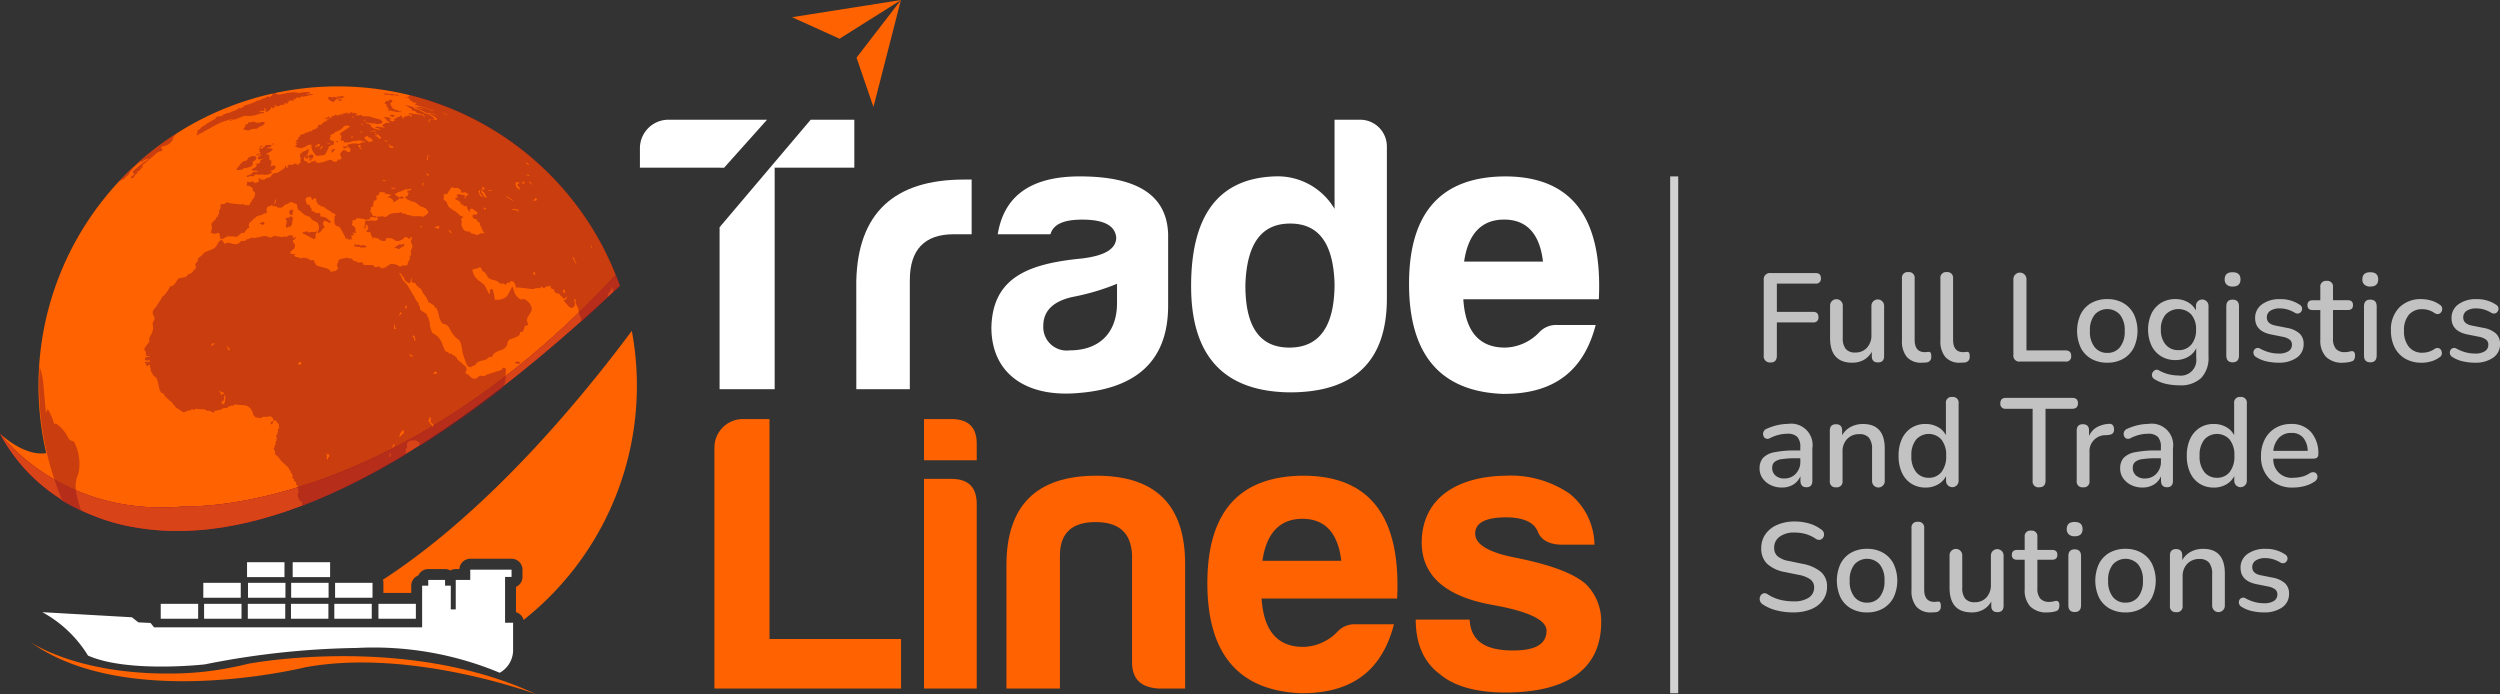 <svg xmlns="http://www.w3.org/2000/svg" xmlns:xlink="http://www.w3.org/1999/xlink" width="297.483" height="82.601" viewBox="0 0 297.483 82.601">
  <rect x="0" y="0" width="297.483" height="82.601" fill="#333333" stroke="none"/>
  <defs>
    <clipPath id="clip-path">
      <path id="Path_1739" data-name="Path 1739" d="M22.061,61.734C7.229,63.16,0,53.078,0,53.078a20.637,20.637,0,0,0,7.244,7.79c.012.031.024.062.036.093a25.627,25.627,0,0,0,3.7,1.831,23.485,23.485,0,0,0,5.191,1.46c12.286,2.126,30.672-3.407,57.568-28.763q-.225-.641-.476-1.268c-26.764,28.747-51.2,27.514-51.2,27.514" transform="translate(0 -34.22)" fill="none"/>
    </clipPath>
    <radialGradient id="radial-gradient" cx="0.152" cy="0.158" r="2.077" gradientTransform="matrix(0.436, 0, 0, -1, 0, 3.101)" gradientUnits="objectBoundingBox">
      <stop offset="0" stop-color="#93171d"/>
      <stop offset="0.005" stop-color="#93171d"/>
      <stop offset="0.391" stop-color="#d11e25"/>
      <stop offset="1" stop-color="#d11e25"/>
    </radialGradient>
    <clipPath id="clip-path-2">
      <rect id="Rectangle_636" data-name="Rectangle 636" width="88.103" height="40.492" fill="#fff"/>
    </clipPath>
    <clipPath id="clip-path-3">
      <rect id="Rectangle_637" data-name="Rectangle 637" width="0.957" height="61.503" fill="none" stroke="#fff" stroke-width="1"/>
    </clipPath>
    <clipPath id="clip-path-4">
      <rect id="Rectangle_641" data-name="Rectangle 641" width="69.126" height="49.828" fill="none"/>
    </clipPath>
    <clipPath id="clip-path-5">
      <rect id="Rectangle_638" data-name="Rectangle 638" width="47.677" height="39.571" fill="none"/>
    </clipPath>
    <clipPath id="clip-path-6">
      <rect id="Rectangle_639" data-name="Rectangle 639" width="4.986" height="17.096" fill="none"/>
    </clipPath>
    <clipPath id="clip-path-7">
      <rect id="Rectangle_640" data-name="Rectangle 640" width="56.613" height="48.952" fill="none"/>
    </clipPath>
  </defs>
  <g id="Group_5773" data-name="Group 5773" transform="translate(-2165 168.75)">
    <path id="Path_1738" data-name="Path 1738" d="M22.06,60.716S46.5,61.949,73.264,33.2A35.6,35.6,0,0,0,5.5,54.387C2.807,54.8,0,52.059,0,52.059s7.229,10.083,22.06,8.657" transform="translate(2165 -169.216)" fill="#ff6200"/>
    <g id="Group_5556" data-name="Group 5556" transform="translate(2165 -136.014)">
      <g id="Group_5555" data-name="Group 5555" clip-path="url(#clip-path)">
        <rect id="Rectangle_635" data-name="Rectangle 635" width="73.741" height="32.157" transform="translate(0 0)" fill="url(#radial-gradient)"/>
      </g>
    </g>
    <path id="Path_1740" data-name="Path 1740" d="M7.244,60.867c.012.031.024.062.036.093a25.688,25.688,0,0,0,3.7,1.831,23.4,23.4,0,0,0,5.19,1.459c12.286,2.127,30.673-3.406,57.569-28.763q-.227-.64-.477-1.268C46.5,62.966,22.06,61.734,22.06,61.734,7.229,63.159,0,53.077,0,53.077a20.634,20.634,0,0,0,7.244,7.791" transform="translate(2165 -170.234)" fill="#d84418"/>
	<g id="Group_5574" data-name="Group 5574" transform="translate(2169.65 -157.818)" opacity="0.65">
      <g id="Group_5573" data-name="Group 5573">
        <g id="Group_5572" data-name="Group 5572" clip-path="url(#clip-path-4)">
          <g id="Group_5565" data-name="Group 5565" transform="translate(9.529)" opacity="0.77">
            <g id="Group_5564" data-name="Group 5564">
              <g id="Group_5563" data-name="Group 5563" clip-path="url(#clip-path-5)">
                <path id="Path_1773" data-name="Path 1773" d="M33.829,52.4a.227.227,0,0,0-.039.066.16.16,0,0,1-.075.065.113.113,0,0,0-.024.012.055.055,0,0,0-.015.032c0,.036.012.072.011.108s-.011.053,0,.074a.054.054,0,0,0,.061.016.15.15,0,0,0,.055-.04l.086-.084a.2.2,0,0,0,.079-.144c0-.06-.077-.166-.143-.1" transform="translate(-15.639 -13.205)" fill="#93171d"/>
                <path id="Path_1774" data-name="Path 1774" d="M49.9,30.417c-.1.006-.2-.01-.3-.006a.108.108,0,0,0-.053.011.15.15,0,0,0-.042.049c-.1.134-.3.161-.391.3a.071.071,0,0,0-.014.073c.077.027.166-.041.239,0a.357.357,0,0,1,.066.055.254.254,0,0,0,.269.015.934.934,0,0,0,.224-.174.22.22,0,0,1,.069-.047c.032-.011.067-.007.1-.016a.248.248,0,0,0,.107-.079c.049-.053.145-.221.032-.261-.072-.025-.224.086-.307.091" transform="translate(-16.309 -12.248)" fill="#93171d"/>
                <path id="Path_1775" data-name="Path 1775" d="M44.887,30.531a.2.2,0,0,1-.169-.031c-.015-.015-.025-.035-.041-.05-.061-.055-.155,0-.236.007-.117.01-.232-.084-.343-.048a.148.148,0,0,0,.13.245c.048-.007.108-.033.138,0,.011.014.013.033.026.046s.056.014.085.007c.106-.032.24-.05.311.035a.115.115,0,0,0,.034.033.084.084,0,0,0,.051,0,3.172,3.172,0,0,1,.513,0,.028.028,0,0,0,.023-.009c0-.008,0-.018,0-.028,0-.036.045-.051.08-.06s.076-.043.055-.074c-.035-.033-.092-.022-.14-.02s-.064-.02-.1-.041-.013-.036-.091-.041a1.891,1.891,0,0,0-.328.022" transform="translate(-16.09 -12.251)" fill="#93171d"/>
                <path id="Path_1776" data-name="Path 1776" d="M39.193,28.816a.308.308,0,0,1-.046.04.193.193,0,0,1-.127,0c-.121-.019-.247.007-.369-.008a.2.2,0,0,0-.072,0c-.049.011-.078.063-.125.08a.138.138,0,0,1-.143-.046.1.1,0,0,0-.022-.019c-.011,0-.022,0-.033-.009s-.028-.025-.04-.039a.129.129,0,0,0-.142-.044c-.031.012-.055.036-.085.051a.58.58,0,0,1-.169.024.515.515,0,0,0-.117.036.037.037,0,0,0-.016.011.032.032,0,0,0-.009.018.362.362,0,0,0-.013.124.551.551,0,0,1,.241.092.088.088,0,0,0,.06.022.241.241,0,0,1,.156.091c.016.022.039.051.064.039-.007.018.01.038.029.044a.134.134,0,0,0,.058,0,.127.127,0,0,1,.117.033.114.114,0,0,0,.028.033c.009,0,.019.006.028.011.028.014.024.057.047.079a.091.091,0,0,0,.036.017l.1.031a.352.352,0,0,0,.094.017.092.092,0,0,1,.033,0,.089.089,0,0,1,.034.026.364.364,0,0,0,.14.1.233.233,0,0,0,.153,0,.1.1,0,0,0,.039-.023.132.132,0,0,0,.029-.063,1.027,1.027,0,0,0,.029-.186,1.04,1.04,0,0,0-.01-.225.1.1,0,0,1,0-.029.074.074,0,0,1,.011-.027l.04-.071a.348.348,0,0,1,.072-.1c.039-.033.126-.084.068-.145-.04-.043-.133-.014-.17.018" transform="translate(-15.812 -12.18)" fill="#93171d"/>
                <path id="Path_1777" data-name="Path 1777" d="M36.262,26.088a.3.3,0,0,1-.078.02.344.344,0,0,0-.132.077.146.146,0,0,0-.055.066c-.011.033,0,.071-.007.1s-.059.079-.041.119.085.037.1.078c.006.019,0,.041,0,.058s.049.023.069.041.018.035.034.047a.078.078,0,0,0,.029.01l.095.015a.085.085,0,0,0,.065-.007.076.076,0,0,0,.022-.054c0-.077-.022-.165.027-.226.021-.027.057-.048.058-.083s-.025-.049-.038-.074a.244.244,0,0,1-.012-.112c0-.023-.008-.1-.028-.115-.045-.038-.073.013-.109.034" transform="translate(-15.738 -12.062)" fill="#93171d"/>
                <path id="Path_1778" data-name="Path 1778" d="M35.988,27a.141.141,0,0,0-.033,0,.052.052,0,0,0-.028.02l-.091.108a.037.037,0,0,1-.021.015c-.022,0-.032-.027-.044-.046-.029-.043-.1-.027-.139,0a.22.22,0,0,0-.094.127.13.13,0,0,0,.053.142.391.391,0,0,1,.055.031.136.136,0,0,1,.019.128c-.02.107-.041.215-.061.322-.017.087-.033.174-.051.26a.1.1,0,0,0,0,.061.1.1,0,0,0,.022.023.185.185,0,0,0,.154.062.271.271,0,0,0,.09-.062.3.3,0,0,1,.208-.063.246.246,0,0,0,.1,0c.065-.024.077-.111.066-.179a.1.1,0,0,0,.087-.074.564.564,0,0,0,.016-.121c0-.039.015-.077.018-.118s0-.053,0-.078c.008-.187.143-.35.033-.538a.179.179,0,0,0-.139-.087.228.228,0,0,0-.126.012c-.033.015-.059.06-.1.055" transform="translate(-15.72 -12.1)" fill="#93171d"/>
                <path id="Path_1779" data-name="Path 1779" d="M32.6,27.635a.147.147,0,0,0-.085.042.18.18,0,0,1-.024.03c-.033.027-.087,0-.121.026a.072.072,0,0,0-.024.056.03.03,0,0,0,0,.02l.011.009c.04.027.095.024.133.054.021.016.035.041.055.058a.125.125,0,0,0,.153.008c.017-.012.031-.03.047-.044a.18.18,0,0,1,.063-.039c.028-.011.061-.017.074-.045.022-.047-.029-.061-.049-.09s-.013-.054-.026-.069c-.04-.049-.155-.027-.21-.015" transform="translate(-15.582 -12.13)" fill="#93171d"/>
                <path id="Path_1780" data-name="Path 1780" d="M37.969,19.556a.088.088,0,0,0-.011.037c0,.032.028.055.052.074a.153.153,0,0,0,.078.039.133.133,0,0,1,.039,0c.013.006.023.018.035.024a.058.058,0,0,0,.072-.027.168.168,0,0,0,.017-.081.188.188,0,0,1,.013-.083c.035-.072.155-.209-.027-.213-.114,0-.228.136-.27.228" transform="translate(-15.825 -11.771)" fill="#93171d"/>
                <path id="Path_1781" data-name="Path 1781" d="M38.468,19.288c-.023.033-.016.077-.034.112s-.051.054-.052.088.018.049.014.074a.208.208,0,0,1-.016.04c0,.014,0,.033.008.039s.033,0,.046.006.014.015.021.023c.027.03.077.012.114.03.011.006.024.015.036.011s.013-.011.02-.017a.056.056,0,0,1,.065.01.123.123,0,0,0,.059.037.091.091,0,0,0,.057-.018c.042-.023.09-.057.086-.105a.258.258,0,0,1-.011-.059.1.1,0,0,1,.036-.053.418.418,0,0,0,.075-.1A.041.041,0,0,0,39,19.382a.037.037,0,0,0-.011-.017.292.292,0,0,0-.243-.13c-.07,0-.232-.012-.277.053" transform="translate(-15.843 -11.767)" fill="#93171d"/>
                <path id="Path_1782" data-name="Path 1782" d="M38.591,19.806a.276.276,0,0,1-.083.035c-.039.007-.092,0-.105.036a.052.052,0,0,0,.023.058.168.168,0,0,0,.064.02c.081.012.2.016.226-.082s-.051-.106-.124-.068" transform="translate(-15.844 -11.79)" fill="#93171d"/>
                <path id="Path_1783" data-name="Path 1783" d="M42.871,18.446a.172.172,0,0,0,.084-.04.74.74,0,0,1,.2-.082.191.191,0,0,0,.014-.077.065.065,0,0,0-.039-.062.115.115,0,0,0-.082.017.421.421,0,0,1-.21.033c-.051,0-.111-.033-.14.023-.057.113.077.19.17.188" transform="translate(-16.03 -11.721)" fill="#93171d"/>
                <path id="Path_1784" data-name="Path 1784" d="M41.578,18.546c-.075.035-.177-.024-.242.028a.165.165,0,0,0-.034.046c-.014.022-.028.044-.041.066a.139.139,0,0,0-.02.044c-.008.037.017.077.006.114s-.058.068-.044.1a.328.328,0,0,0,.226-.055c.057-.053.07-.139.121-.2.029-.033.112-.076.117-.124.008-.066-.044-.044-.087-.024" transform="translate(-15.966 -11.736)" fill="#93171d"/>
                <path id="Path_1785" data-name="Path 1785" d="M41.992,17.515a.105.105,0,0,0-.047.022.19.19,0,0,1-.132.03c-.018,0-.041-.007-.052.009s0,.035.017.043a.218.218,0,0,0,.051.011.3.3,0,0,1,.077.034.14.14,0,0,0,.082.019.058.058,0,0,0,.049-.059c0-.024-.02-.11-.046-.109" transform="translate(-15.99 -11.692)" fill="#93171d"/>
                <path id="Path_1786" data-name="Path 1786" d="M48.706,12.489c.043.023.091.069.068.112s-.084.036-.105.076a.42.42,0,0,0-.016.053c-.015.032-.055.041-.088.054s-.069.043-.057.077.054.041.057.072-.011.036-.017.055c-.02.069.073.111.11.172s.022.165.087.2a.273.273,0,0,1,.055.028c.023.023.02.064.045.086s.068.01.1.023.041.038.063.056a.218.218,0,0,0,.068.031l.361.116a.307.307,0,0,1,.09.041.273.273,0,0,0,.046.036.181.181,0,0,0,.1.011.139.139,0,0,1,.1.016c.027.02.033.068,0,.083a.065.065,0,0,1-.038,0,1.62,1.62,0,0,1-.244-.031.092.092,0,0,0-.07,0c-.013.009-.022.023-.035.032-.048.027-.095-.045-.149-.051-.032,0-.061.017-.093.015-.047,0-.077-.049-.106-.084s-.089-.064-.121-.03-.018.066-.046.082-.067-.014-.084-.046-.034-.07-.07-.075a.337.337,0,0,0-.066.013c-.045,0-.088-.036-.132-.026-.017,0-.032.016-.049.023a.152.152,0,0,1-.114-.021c-.055-.026-.121-.071-.107-.131.024-.018.059,0,.089-.006.05-.013.042-.095,0-.119a.19.19,0,0,0-.148,0,.119.119,0,0,1,.034-.141.111.111,0,0,1-.062-.111.333.333,0,0,0-.111.007.313.313,0,0,1-.009-.1.2.2,0,0,0,.091-.049c-.04-.045-.079-.091-.12-.137a.24.24,0,0,1-.117-.008.086.086,0,0,1-.058-.091l.1-.023c.022-.04-.03-.085-.028-.131a.077.077,0,0,1,.067-.064.227.227,0,0,1,.1.012c.009-.045.067-.06.112-.052a.441.441,0,0,0,.134.028c.108-.012.022-.121.077-.167.072-.06.242.037.308.072" transform="translate(-16.254 -11.47)" fill="#93171d"/>
                <path id="Path_1787" data-name="Path 1787" d="M48.711,14.231c-.033,0-.039.046-.063.068s-.091.008-.115.041a.055.055,0,0,0,0,.063.153.153,0,0,0,.055.04.3.3,0,0,0,.107.042.512.512,0,0,1,.1.008.5.5,0,0,1,.055.031.08.08,0,0,0,.06.012.038.038,0,0,0,.026-.049c.018.034.2-.1.06-.181-.044-.025-.1-.009-.144-.011-.064,0-.1-.061-.146-.065" transform="translate(-16.284 -11.549)" fill="#93171d"/>
                <path id="Path_1788" data-name="Path 1788" d="M49.066,11.766a.359.359,0,0,1-.106,0,.675.675,0,0,1-.081-.035.49.49,0,0,0-.154-.031l-.216-.02a.479.479,0,0,0-.064,0,.2.2,0,0,0-.126.059.382.382,0,0,0-.173-.1.547.547,0,0,0-.38.026.038.038,0,0,0-.02.016c-.011.02.015.041.037.049a1.188,1.188,0,0,0,.364.044l.27.006.231.053a.468.468,0,0,0,.2.017c.04-.008.077-.027.118-.034a.122.122,0,0,1,.114.03.257.257,0,0,0,.03.04c.043.037.1-.014.157-.031.113-.033.194.094.292.083-.011-.171-.366-.177-.485-.169" transform="translate(-16.25 -11.436)" fill="#93171d"/>
                <path id="Path_1789" data-name="Path 1789" d="M42.47,11.981c-.08-.008-.177-.01-.225.056,0-.031-.048-.051-.067-.027-.007.008-.01.019-.016.027s-.047,0-.069-.007a.275.275,0,0,0-.284.031.037.037,0,0,0-.011.013c-.007.013,0,.029.017.035a.088.088,0,0,0,.042,0,.412.412,0,0,1,.144.023.034.034,0,0,1,.021.014.1.1,0,0,1,0,.024c0,.023.032.034.055.031a.609.609,0,0,0,.066-.024.33.33,0,0,1,.159.021.625.625,0,0,0,.2,0,.1.1,0,0,0,.057-.017.358.358,0,0,0,.024-.03c.037-.04.234-.021.21-.107-.017-.062-.269-.065-.322-.07" transform="translate(-15.992 -11.452)" fill="#93171d"/>
                <path id="Path_1790" data-name="Path 1790" d="M42.141,12.3l-.066-.026-.1-.039a.318.318,0,0,0-.22-.031.168.168,0,0,0-.13-.141.483.483,0,0,0-.2,0,.074.074,0,0,0-.035.011c-.033.027,0,.079.034.106a.062.062,0,0,1-.041.034c-.048,0-.042-.076-.072-.113a.117.117,0,0,0-.09-.03l-.192-.008a.357.357,0,0,0-.163.02.121.121,0,0,0-.076.132l.134.023c.019.023-.019.051-.049.049s-.067-.009-.08.017.006.048.028.057a.218.218,0,0,0,.071.01.2.2,0,0,1,.164.125.116.116,0,0,0,.021.042.085.085,0,0,0,.047.018l.175.031a.11.11,0,0,1,.053.02c.016.014.022.036.036.053a.081.081,0,0,0,.118-.018.18.18,0,0,0,.023-.13.117.117,0,0,0,.116-.038c.03-.031.052-.069.082-.1a.324.324,0,0,1,.178-.076.1.1,0,0,1,.087.016c.016.015.02.039.032.058s.042.032.055.014c.019.017-.008.045-.032.055s-.054.033-.038.054.024.011.038.011l.172-.013c-.014-.018.02-.04.041-.031.056.026.082.063.154.037.051-.018.066-.015.041-.065-.038-.077-.243-.111-.316-.14" transform="translate(-15.948 -11.455)" fill="#93171d"/>
                <path id="Path_1791" data-name="Path 1791" d="M31.632,15.187a.362.362,0,0,0-.233-.052.873.873,0,0,0-.1.051.692.692,0,0,1-.267.015c-.091,0-.2.038-.217.126a.39.39,0,0,1-.012.065c-.027.06-.11.059-.175.059s-.152.038-.137.1a.345.345,0,0,0,.025.05c.039.083-.04.172-.112.231s-.155.142-.121.228c.185-.012.354.116.539.116s.364-.141.558-.178c.21-.041.459.038.625-.1a1.573,1.573,0,0,1,.135-.13.761.761,0,0,1,.217-.071c.164-.05.717-.443.307-.528a1.065,1.065,0,0,0-.436.071,1,1,0,0,1-.589-.056" transform="translate(-15.492 -11.588)" fill="#93171d"/>
                <path id="Path_1792" data-name="Path 1792" d="M33.6,18.027c-.2,0-.325,0-.523,0a.233.233,0,0,0-.115.022.384.384,0,0,0-.086.108.553.553,0,0,1-.089.088l-.386.323a.205.205,0,0,0-.035-.2c-.077.036-.167.092-.165.178a.441.441,0,0,0,.031.1.228.228,0,0,1-.06.224.241.241,0,0,1,.2.071.263.263,0,0,0-.125.053.09.09,0,0,0-.017.121c.055.063.2,0,.226.078a1.51,1.51,0,0,1-.436.288c0,.1.024.217.116.254a.245.245,0,0,0,.134,0,1.673,1.673,0,0,0,.34-.1c.016.052-.032.1-.083.122a1.456,1.456,0,0,0-.156.046c-.049.025-.085.089-.054.133l-.084.062.124.053a.155.155,0,0,1-.2.1.128.128,0,0,1-.113.129.338.338,0,0,1-.185-.037c-.029-.007-.05.033-.043.061a.367.367,0,0,0,.044.077.2.2,0,0,1-.024.2.567.567,0,0,1-.159.139.626.626,0,0,1-.185.1.428.428,0,0,0-.117.037.25.25,0,0,0-.075.218c.015.027.057.016.081,0s.047-.047.077-.046c.046,0,.06.062.062.108a.465.465,0,0,1,.447,0c.01.032.019.063.028.094l-.4.013a.291.291,0,0,0-.095.013.37.37,0,0,0-.123.1,1.105,1.105,0,0,1-.508.285.273.273,0,0,0-.142.068c-.034.04-.028.118.024.131a.11.11,0,0,0,.063-.007l.371-.112a.161.161,0,0,1,.1-.008c.033.013.055.047.086.063a.158.158,0,0,0,.178-.065.663.663,0,0,1,.131-.155c.125-.078.284.019.431.017a2,2,0,0,0,.212-.034,2.523,2.523,0,0,1,.462.042,1.572,1.572,0,0,0,.276-.015l.065-.008c.03,0,.058-.007.087-.012a1.184,1.184,0,0,0,.323-.131l.154-.082a.072.072,0,0,0,.039-.033c.02-.046-.05-.077-.1-.071s-.114.017-.135-.028a.2.2,0,0,1,.128-.07.047.047,0,0,0-.033-.059.678.678,0,0,0,.414-.2.272.272,0,0,0,.094-.295.222.222,0,0,0-.2-.1.456.456,0,0,0-.218.068c-.067.037-.173.068-.2,0a.3.3,0,0,0,.125-.13.109.109,0,0,0-.062-.148l.115-.12c-.044.006-.061-.058-.048-.1s.038-.091.012-.127a.1.1,0,0,0-.042-.032c-.084-.045-.179-.1-.207-.189s.03-.2.021-.3a.305.305,0,0,0-.2-.239.915.915,0,0,0-.322-.047,1.021,1.021,0,0,1,.232-.077,1.79,1.79,0,0,0,.667-.444c.034-.027-.011-.077-.053-.093a1.07,1.07,0,0,0-.685-.012.2.2,0,0,1,.122-.072c0-.028.01-.055.013-.083a.773.773,0,0,0,.386-.11.168.168,0,0,0,.084-.092.093.093,0,0,0-.052-.105" transform="translate(-15.511 -11.714)" fill="#93171d"/>
                <path id="Path_1793" data-name="Path 1793" d="M31.3,19.419a1.541,1.541,0,0,0-.459.19.164.164,0,0,0-.088.079.334.334,0,0,0-.009.082.239.239,0,0,1-.166.178c-.079.031-.166.037-.248.064a1.088,1.088,0,0,0-.473.4l-.245.3a2.306,2.306,0,0,0-.224.311,1,1,0,0,0,.807-.084c.081-.056.164-.137.262-.123.055.009.108.047.164.036s.087-.064.137-.087a.394.394,0,0,1,.121-.02.766.766,0,0,0,.318-.147.327.327,0,0,0,.134-.136.336.336,0,0,0,.015-.1c0-.078.006-.156.01-.233a.15.15,0,0,1,.023-.092.175.175,0,0,1,.091-.048c.161-.051.356-.227.292-.419-.055-.167-.32-.176-.462-.15" transform="translate(-15.453 -11.774)" fill="#93171d"/>
                <path id="Path_1794" data-name="Path 1794" d="M32.619,18.195c-.024.02-.055.029-.08.047s-.052.055-.087.067a.116.116,0,0,1-.041.006l-.1.006c-.025,0-.056,0-.068-.023s.008-.052.032-.062a.338.338,0,0,1,.077-.014.346.346,0,0,0,.078-.032,1.5,1.5,0,0,0,.133-.073c.074-.047.122.025.057.078" transform="translate(-15.577 -11.717)" fill="#93171d"/>
                <path id="Path_1795" data-name="Path 1795" d="M32.114,19.247a.057.057,0,0,0-.033.047l0,.019c0,.027-.035.043-.035.07l0,.009.007,0c.046.006.083-.034.126-.053a.431.431,0,0,0,.062-.021.088.088,0,0,0,.011-.145c-.049-.029-.1.049-.143.073" transform="translate(-15.569 -11.764)" fill="#93171d"/>
                <path id="Path_1796" data-name="Path 1796" d="M31.919,19.176a.1.1,0,0,0-.05.041.04.04,0,0,0,.016.056.063.063,0,0,0,.033,0l.059-.013a.085.085,0,0,0,.036-.014c.016-.013.021-.037.035-.054a.107.107,0,0,1,.031-.023c.034-.021.125-.113.026-.086-.031.008-.048.033-.075.048s-.077.028-.112.046" transform="translate(-15.561 -11.76)" fill="#93171d"/>
                <path id="Path_1797" data-name="Path 1797" d="M33.833,17.884a.073.073,0,0,0-.032.014.029.029,0,0,0-.01.032.154.154,0,0,0,.084.019.087.087,0,0,1,.032,0,.151.151,0,0,1,.021.012.074.074,0,0,0,.068,0,.058.058,0,0,0-.009-.11c-.047-.015-.11.018-.155.031" transform="translate(-15.644 -11.706)" fill="#93171d"/>
                <path id="Path_1798" data-name="Path 1798" d="M64.133,45.024c-.04.023-.086.061-.073.105a.083.083,0,0,0,.078.049c.033,0,.065-.007.1,0,.066.007.118.06.182.077.169.047.311-.142.141-.239a.52.52,0,0,0-.426.011" transform="translate(-16.958 -12.883)" fill="#93171d"/>
                <path id="Path_1799" data-name="Path 1799" d="M33.51,11.63a.376.376,0,0,1-.243.345A.163.163,0,0,0,33.2,12a.208.208,0,0,1-.03.034c-.025.018-.059,0-.086-.01-.077-.041-.177-.092-.239-.032-.016.015-.026.036-.041.053a.226.226,0,0,1-.082.05l-.264.106-.077.031c-.129.052-.257.1-.384.161a.768.768,0,0,1-.167.062c-.088.017-.28.011-.319.092l.084-.009a8.693,8.693,0,0,1-1.409.509.807.807,0,0,0-.281.114l.284-.032a4.509,4.509,0,0,1-.635.306c.007-.046.013-.092.021-.137a.3.3,0,0,0-.245.219l-.937.386a.427.427,0,0,1-.135.039c-.066,0-.135-.022-.194,0A.374.374,0,0,0,28,14a.686.686,0,0,1-.407.094l.07.065c-.228.253-.688.1-.949.323.035,0,.057.044.044.077a.154.154,0,0,1-.076.07l-.916.527a.589.589,0,0,0-.2.156l-.413.25a.625.625,0,0,0-.158.12c-.031.036-.054.08-.084.117-.114.138-.328.168-.425.319l.186.037c-.126.054-.163.211-.182.347-.006.04-.012.081-.018.122a.84.84,0,0,0,.3-.233c.039.033.1.009.143-.016l1.183-.655c.283-.157.566-.314.856-.459q.222-.112.45-.213c.049-.022.1-.044.148-.061.034-.012.069-.022.1-.033l.178-.055.849-.266c-.027.15-.305.116-.348.262a.882.882,0,0,0,.538-.269c.007.048.013.1.021.143.486-.21.987-.387,1.488-.563a.056.056,0,0,0-.032.1c.132,0,.274-.008.4-.012a3.445,3.445,0,0,0,1.156-.245.891.891,0,0,1,.285-.081c.063,0,.127.011.189,0a.156.156,0,0,0,.141-.11,1.335,1.335,0,0,0-.689-.024.584.584,0,0,1,.6-.129.3.3,0,0,1,.158-.153.255.255,0,0,1-.088-.207.106.106,0,0,1,.12.144.132.132,0,0,1,.138.04l-.168.228c.077-.049.173.066.261.042a.2.2,0,0,0,.073-.05c.086-.074.19-.125.272-.2a.28.28,0,0,0,.083-.307h.1a.471.471,0,0,0,.084.189.249.249,0,0,1,.221-.124.105.105,0,0,1-.06-.109.218.218,0,0,0,.247.077L33.7,13a.251.251,0,0,1,.2.018.107.107,0,0,0,.077.126.317.317,0,0,0,.164-.006l.279-.061c-.032-.008-.033-.056-.01-.078a.139.139,0,0,1,.091-.025l.223-.007a.257.257,0,0,0,.151-.037c.041-.033.053-.107.008-.135.093-.121.325.128.417.008a.08.08,0,0,0-.083-.062.368.368,0,0,1,.25-.135.675.675,0,0,0-.085-.134l.682-.025a.2.2,0,0,0-.121-.146c-.029-.051.076-.07.118-.03s.1.1.145.064a.2.2,0,0,1,.11-.2.565.565,0,0,1,.236-.053.113.113,0,0,0,.071.074l.3-.164a.234.234,0,0,1,.123-.04c.044,0,.09.039.083.083a.756.756,0,0,1,.241-.081l.989-.218c-.241-.182-.645.118-.871-.082l.49-.076-.105-.155-.5.04-.052,0a1.616,1.616,0,0,0-.253.033.437.437,0,0,1-.206.024.359.359,0,0,0-.053-.014.229.229,0,0,0-.106.033.374.374,0,0,1-.241.021l-.039-.092c-.058.042-.14.084-.2.04-.018-.013-.031-.034-.052-.044a.109.109,0,0,0-.053,0c-.244.019-.488.038-.73.077-.292.047-.579.121-.871.171a.936.936,0,0,1-.564-.033.433.433,0,0,1-.173-.166l-.283.061a.459.459,0,0,1,.006.051" transform="translate(-15.24 -11.428)" fill="#93171d"/>
                <path id="Path_1800" data-name="Path 1800" d="M14.821,22.287c.187-.093.374-.184.561-.278a.4.4,0,0,0,.127-.086,1.563,1.563,0,0,0,.093-.149,1.408,1.408,0,0,1,.246-.188,1.152,1.152,0,0,0,.222-.343,2.965,2.965,0,0,1,.69-.765q.354-.31.708-.621a.166.166,0,0,0,.044.185.949.949,0,0,1,.873-.394,4.511,4.511,0,0,0-.639.385c-.187.134-.364.282-.54.43l-.1.082-.658.553.017.089c.022.119.1.272.212.233l-.495.427a.232.232,0,0,0,.333,0,1.323,1.323,0,0,0,.206-.315.345.345,0,0,1,.3-.192.466.466,0,0,1-.06-.2l.4-.21a.345.345,0,0,1,.292-.331.2.2,0,0,0-.143-.158l1.837-1.551a.655.655,0,0,1,.176-.119c.1-.042.224-.03.328-.073s.182-.188.1-.264c-.034-.032-.089-.04-.119-.077-.05-.06,0-.157.07-.191a.827.827,0,0,1,.229-.043,1,1,0,0,0,.238-.087,1.418,1.418,0,0,0,.806-.676c.029-.078.043-.163.074-.24a1.605,1.605,0,0,1,.4-.507l.071-.074a35.74,35.74,0,0,0-6.892,5.753" transform="translate(-14.821 -11.649)" fill="#93171d"/>
              </g>
            </g>
          </g>
          <g id="Group_5568" data-name="Group 5568" transform="translate(0 32.731)" opacity="0.77">
            <g id="Group_5567" data-name="Group 5567">
              <g id="Group_5566" data-name="Group 5566" clip-path="url(#clip-path-6)">
                <path id="Path_1801" data-name="Path 1801" d="M9.847,62.74C9.515,61.5,9,60.267,9.3,59.042c.077-.317.207-.618.287-.935a5.746,5.746,0,0,0-.455-3.335.5.5,0,0,0-.135-.23,1.042,1.042,0,0,0-.3-.115c-.252-.095-.378-.366-.505-.6a4.031,4.031,0,0,0-1.37-1.472l-.143.148a6.974,6.974,0,0,0-.8-1.855l-.2.506q-.136-1.517-.275-3.034a9.4,9.4,0,0,0-.372-2.179c-.033-.1-.07-.2-.106-.3-.042.706-.065,1.416-.065,2.131A35.432,35.432,0,0,0,7.64,61.57a20.652,20.652,0,0,0,2.207,1.17" transform="translate(-4.861 -45.644)" fill="#93171d"/>
              </g>
            </g>
          </g>
          <g id="Group_5571" data-name="Group 5571" transform="translate(12.513 0.338)" opacity="0.77">
            <g id="Group_5570" data-name="Group 5570">
              <g id="Group_5569" data-name="Group 5569" clip-path="url(#clip-path-7)">
                <path id="Path_1802" data-name="Path 1802" d="M25.494,49.421a.21.21,0,0,0,.087-.019.31.31,0,0,1,.193,0A1.241,1.241,0,0,1,26,49.54a.252.252,0,0,0,.254.027.18.18,0,0,0,.045-.134c.069.039.087-.051.161-.081s.187.056.261,0c.032-.022.047-.066.083-.079s.093.022.143.025c.067,0,.115-.064.165-.112s.151-.066.174,0c.02-.045.039-.089.059-.133l.486.027c.014-.061.03-.122.044-.184.135.055.264-.095.408-.114.116-.016.269.042.328-.058.015-.026.021-.059.047-.076a.1.1,0,0,1,.065-.009l1.128.1a.913.913,0,0,1,.7.368.449.449,0,0,1,.179.3c.117.032.113.194.14.312a.747.747,0,0,0,.157.278c.077.1.173.212.3.21.044,0,.088-.016.133-.013a.535.535,0,0,1,.126.033.475.475,0,0,0,.407-.063.477.477,0,0,1,.1-.064c.086-.034.183.009.276.019.175.02.347-.075.522-.064a.453.453,0,0,1,.393.295c.016.048,0,.093.008.143a.091.091,0,0,0,.02.052c.036.04.1,0,.155-.007a.21.21,0,0,1,.185.093c.046.056.077.124.128.176s.137.1.169.171a.351.351,0,0,1,.017.118l.011.338a.1.1,0,0,1-.015.069.172.172,0,0,1-.038.022c-.076.041-.085.146-.075.232a.337.337,0,0,1-.027.252c-.024.029-.058.052-.066.088a.611.611,0,0,0,.007.083c0,.058-.056.1-.1.136s-.076.109-.035.149a.463.463,0,0,0,.055.036c.066.054.007.16.008.246,0,.069.043.149,0,.2-.025.025-.063.032-.086.057a.141.141,0,0,0-.027.1c0,.085,0,.171-.006.256a.2.2,0,0,1-.016.094c-.029.052-.1.085-.095.144,0,.022.02.04.022.062,0,.037-.034.062-.062.087a.232.232,0,0,0,0,.331.4.4,0,0,1,.062.057.208.208,0,0,1,.022.126.47.47,0,0,0,.1.4,1.073,1.073,0,0,0,.105.065.918.918,0,0,1,.257.284,4.46,4.46,0,0,0,.573.623,3.993,3.993,0,0,0,.3.283c.143.119.319.245.326.43a.656.656,0,0,1,.239.484c.033-.033.093,0,.11.044s.013.094.032.138c.026.059.094.112.072.172-.011.028-.038.046-.053.072-.031.057.014.127.065.169s.113.081.127.145c.009.039,0,.081.009.121.03.1.183.11.227.2.032.064,0,.143.015.213.033.141.253.22.213.36-.013.046-.055.092-.033.136.013.027.048.038.067.062a.164.164,0,0,1,.012.12.406.406,0,0,0,.149.346.153.153,0,0,0-.209.1.436.436,0,0,0,.016.263c.022.079.044.159.065.238a.654.654,0,0,0,.277.454c.052.026.115.04.144.09a.2.2,0,0,1,.018.117c0,.11-.008.219-.012.328a76.938,76.938,0,0,0,10.5-5.006V55.7c0-.214.065-.154.127-.051q.838-.476,1.7-.991a.3.3,0,0,1-.04-.078.287.287,0,0,1,.027-.158.869.869,0,0,0,.036-.411c-.008-.052-.018-.113.02-.149a.315.315,0,0,1,.06-.036c.081-.052.086-.168.077-.264-.016-.162-.027-.362.111-.448a1.275,1.275,0,0,1,.313-.174,1.741,1.741,0,0,1,.332-.012.763.763,0,0,1,.663.259.226.226,0,0,1,.055.145.249.249,0,0,0,0,.106c.02.046.088.063.094.113a.073.073,0,0,1-.015.052c3.018-1.885,6.265-4.127,9.718-6.8a4,4,0,0,0,.378-.791,2.4,2.4,0,0,0,.055-.49c.017-.372.033-.744.052-1.116-.124-.109-.342-.206-.423-.062-.018.035-.022.077-.042.113a.283.283,0,0,1-.179.114l-.652.207-.988.314c-.12.038-.172.18-.318.184s-.327-.08-.466-.053c-.207.043-.355.349-.54.345a.73.73,0,0,1-.519-.126c-.178-.148-.336-.387-.559-.454-.046-.013-.1-.021-.126-.06-.044-.064.016-.146.057-.212a.517.517,0,0,0-.14-.681c-.159-.105-.29-.279-.443-.39l-.1-.076a1.173,1.173,0,0,1-.408-.419.61.61,0,0,0-.043-.091c-.072-.11-.239-.157-.257-.287l-.144.049a.5.5,0,0,0-.192-.208.193.193,0,0,0-.253.06c.033-.1-.063-.2-.162-.243a.985.985,0,0,1-.293-.129.513.513,0,0,1-.113-.186c-.068-.163-.133-.327-.2-.492-.019-.048-.038-.1-.056-.144a3.926,3.926,0,0,0-.2-.446,1.957,1.957,0,0,0-.416-.521,1.994,1.994,0,0,0-.384-.27.735.735,0,0,1-.169-.11.576.576,0,0,1-.11-.18,2.8,2.8,0,0,1-.223-1.014c0-.132-.03-.305-.16-.327a.355.355,0,0,1,.075-.216.372.372,0,0,1-.2-.251.577.577,0,0,0-.037-.166.343.343,0,0,0-.072-.085,2.142,2.142,0,0,0-.562-.371.511.511,0,0,1-.219-.371c-.009-.1,0-.231-.093-.275-.03-.015-.071-.022-.079-.055s.017-.051.03-.076c.04-.079-.03-.166-.09-.231A2,2,0,0,1,50.161,36c-.157-.349-.393-.658-.581-.993-.028-.048-.055-.1-.08-.144a3.692,3.692,0,0,0-.3-.474c-.1-.132-.228-.249-.335-.378a2.108,2.108,0,0,1-.354-.6.508.508,0,0,0-.08-.153,1.272,1.272,0,0,1-.1-.089.09.09,0,0,1-.007-.121c.083-.035.175.034.221.112a.9.9,0,0,0,.141.232.807.807,0,0,1,.117.1.43.43,0,0,1,.053.147.954.954,0,0,0,.429.483.294.294,0,0,0,.216.077c.123-.025.159-.186.157-.313s.007-.283.121-.34a.882.882,0,0,0-.024.373.3.3,0,0,0,.251.247.357.357,0,0,1,.146.012.219.219,0,0,1,.074.087,1.547,1.547,0,0,0,.5.519.625.625,0,0,1,.153.119.632.632,0,0,1,.087.181c.179.452.618.779.737,1.249a.363.363,0,0,0,.043.117c.07.1.226.078.316.158.06.055.094.155.175.16.034,0,.07-.015.1-.01.079.015.08.125.114.2s.12.122.186.181a.686.686,0,0,1,.094.11,1.135,1.135,0,0,1,.155.315,2.219,2.219,0,0,1,.063.271c.013.072.026.143.041.213a2.837,2.837,0,0,0,.324.816.4.4,0,0,0,.1.125.619.619,0,0,0,.251.085.865.865,0,0,1,.54.4,4.455,4.455,0,0,0,.82,1.21c.089.075.19.131.278.206.417.35.407.978.514,1.511a5.859,5.859,0,0,0,.254.827c.069.192.14.385.208.576a.7.7,0,0,0,.142.261.677.677,0,0,0,.449.136c-.015-.136.192-.145.322-.19.151-.053.231-.214.346-.327.34-.335.958-.217,1.3-.548.077-.075.155-.175.261-.166.069,0,.141.059.2.029a.183.183,0,0,0,.075-.116c.151-.4.611-.572,1.014-.722a1.13,1.13,0,0,0,.686-.5c.1-.21.069-.474.22-.645a.781.781,0,0,1,.33-.187l.443-.165a1.276,1.276,0,0,0,.446-.237.428.428,0,0,0,.128-.459c.113.122.327.024.406-.122s.083-.322.162-.468.3-.242.407-.118c.015-.2-.11-.39-.13-.592-.053-.512.548-.89.572-1.4a1.35,1.35,0,0,0-.607-.976.551.551,0,0,0-.4-.187c-.069.01-.133.044-.2.052a.451.451,0,0,1-.3-.115,1.732,1.732,0,0,1-.6-.829,2.524,2.524,0,0,0-.216-.611c-.137.273-.276.541-.422.809a1.732,1.732,0,0,1-.294.43,1.823,1.823,0,0,1-1.373.322,4.87,4.87,0,0,0-.213-1.1.259.259,0,0,0-.105-.161c-.123-.065-.253.1-.26.24s.024.3-.063.409c-.137-.269-.275-.537-.41-.805a1.837,1.837,0,0,0-.2-.335,3.448,3.448,0,0,0-.655-.506,1.989,1.989,0,0,1-.763-1.32l.486-.126.2-.053.08-.02.147-.125a1.333,1.333,0,0,1,.292.505.789.789,0,0,1,.365.255c.128.163.192.373.336.522.3.312.827.254,1.177.507a1.843,1.843,0,0,0,.268.2.248.248,0,0,0,.3-.046.613.613,0,0,0,.361.186.58.58,0,0,1,.233-.285.25.25,0,0,1,.144.121.216.216,0,0,0,.1-.24.45.45,0,0,1,.525.188,1.317,1.317,0,0,1,.179.573,1.244,1.244,0,0,1,.487-.01l1.267.145a1.228,1.228,0,0,0,.557-.022l-.191.018a1.189,1.189,0,0,1,.55-.084.549.549,0,0,0,.176.011c.058-.012.115-.068.1-.126.038-.077.157-.041.221.015s.145.129.223.092c.051-.024.07-.085.113-.12a.26.26,0,0,1,.105-.042l.506-.124c.006.137.025.3.143.367.1.057.25.045.291.15a.38.38,0,0,1,.015.109.37.37,0,0,0,.262.265c.123.045.257.058.375.114a.127.127,0,0,1,.07.059.424.424,0,0,1,.011.085c.021.094.152.108.216.179s.062.165.137.2a.174.174,0,0,0,.121,0,.468.468,0,0,0,.314-.294.415.415,0,0,1-.354.48.317.317,0,0,0,.11.238l.442.49a.651.651,0,0,0,.207.173.392.392,0,0,0,.464-.152.574.574,0,0,0,.04-.509.419.419,0,0,1-.053-.258c.026-.086.179-.115.2-.026a.207.207,0,0,1-.013.079.754.754,0,0,0,.1.552,1.9,1.9,0,0,1,.231.526c.015.1.009.2.023.306.043.32.278.587.329.906a.053.053,0,0,1-.013.05c.029.061.055.126.084.187q1.53-1.4,3.1-2.9a.659.659,0,0,1-.044-.2c0-.206.165-.366.294-.527s.228-.4.092-.559a1.768,1.768,0,0,1,.318.65c.245-.236.487-.47.733-.711l.034.016a35.632,35.632,0,0,0-25-22.749c-.039.054-.077.107-.12.158a.335.335,0,0,1-.1.088.307.307,0,0,1-.132.026.964.964,0,0,1-.33-.055c.151.139.412.078.568.212.1.092.144.264.279.305a.183.183,0,0,1,.093.038c.024.028.018.075.046.1a.111.111,0,0,0,.062.024l.237.035c.08.012.177.04.193.12a.19.19,0,0,0-.217.121l.421.119.154.043c.368.1.739.209,1.1.343.234.088.464.188.7.276a1.5,1.5,0,0,1-.673-.221.383.383,0,0,0-.08-.043.56.56,0,0,0-.105-.016.88.88,0,0,1-.176-.051,4.759,4.759,0,0,0-.822-.213.191.191,0,0,0-.1,0,.064.064,0,0,0-.041.078c.167.132.408.095.618.142a.582.582,0,0,1-.544-.051l-.37-.167c-.033-.015-.085-.023-.1.011a2.36,2.36,0,0,0,.439.254l.328.158.236.114.483.233A.281.281,0,0,0,51.7,14a.345.345,0,0,0,.119-.024.832.832,0,0,1,.524.066,2,2,0,0,1,.488.29,4.171,4.171,0,0,0-.731-.313A.23.23,0,0,0,51.991,14a.077.077,0,0,0-.067.077c0,.045.054.068.095.083a1.979,1.979,0,0,1,.671.41.17.17,0,0,1,.059.081.069.069,0,0,1-.036.085l.078.052a1.825,1.825,0,0,1-.624-.047l.378-.013a.059.059,0,0,0-.03-.078.179.179,0,0,0-.091-.014.464.464,0,0,0-.2-.251c-.051-.03-.105-.049-.153-.081-.1-.069-.192-.182-.317-.2a1.553,1.553,0,0,1-.45-.153,3.311,3.311,0,0,1-.392-.2c-.024-.015-.049-.032-.075-.046a.765.765,0,0,0-.078-.041,2.789,2.789,0,0,0-.573-.2.948.948,0,0,0-.737-.321c-.027,0-.058-.006-.069-.03s-.006-.031-.015-.044-.032-.016-.052-.016l-.275,0c0,.049.059.073.109.074s.107,0,.137.036c.011.014.016.033.026.048a.186.186,0,0,0,.072.055l.3.159a.125.125,0,0,1,.067.057.315.315,0,0,1,.011.067.172.172,0,0,0,.132.124c.061.017.127.016.188.03a.414.414,0,0,1,.268.2.138.138,0,0,0,.049.06c.036.02.1.011.1.054a.281.281,0,0,1,.266.028.419.419,0,0,0,.263.074.181.181,0,0,1,.077-.011.129.129,0,0,1,.055.04c.076.079.152.158.227.237-.107.02-.192-.082-.286-.137a.656.656,0,0,0-.2-.062c-.143-.027-.288-.048-.433-.068l-.908-.129a.194.194,0,0,0-.107,0,.069.069,0,0,0-.043.087.1.1,0,0,0,.077.045l.322.07c-.007.027-.013.054-.019.08a.1.1,0,0,0-.1.039l.1.078c-.013.035-.068.019-.1,0-.124-.086-.273-.18-.413-.126-.011.072-.1.107-.167.11a.627.627,0,0,0-.216.015.055.055,0,0,1,0,.083.106.106,0,0,1-.092.015c.028.039,0,.1-.043.124s-.088.048-.113.089a.123.123,0,0,1,.07-.14l-.011-.084a.135.135,0,0,0-.1.039c-.024,0-.023-.038-.009-.056s.038-.039.029-.061-.024-.021-.04-.028a.122.122,0,0,1-.071-.122l-.2.1c-.007.031.038.057.06.036.019.013,0,.046-.019.051a.123.123,0,0,1-.065-.013.239.239,0,0,0-.294.148.873.873,0,0,0-.231.066c0,.025,0,.05,0,.074l-.126,0,.121.2c-.059.011-.113-.01-.164.022a.246.246,0,0,1-.225,0,1.442,1.442,0,0,0-.212-.093c-.044-.011-.106-.036-.086-.077.008-.019.033-.025.053-.03l.212-.043a.71.71,0,0,0-.416-.208,2.108,2.108,0,0,0-.473,0c0,.074.106.083.174.111.164.068.181.338.355.375a.256.256,0,0,1,.1.025c.064.045.033.161.095.2a.729.729,0,0,0-.551-.035.115.115,0,0,0-.056.034c-.018.021-.021.054-.041.073-.042.038-.126.006-.152.055-.012.023,0,.055-.024.073s-.043.009-.063.02-.027.06-.006.085a.19.19,0,0,0,.084.049.573.573,0,0,1,.2.13.425.425,0,0,1-.184.011c-.165-.014-.329-.036-.493-.066a.619.619,0,0,0-.373,0c-.028.012-.058.041-.046.07a.071.071,0,0,0,.048.03l.408.109a.186.186,0,0,1,.092.043.067.067,0,0,1,.006.092,2.069,2.069,0,0,1-.541-.1,1.42,1.42,0,0,1-.282-.1,1.5,1.5,0,0,1-.307-.238c.037-.093-.046-.193-.138-.233s-.2-.046-.286-.091-.183-.15-.3-.146c.014-.037.067-.032.106-.02a3.948,3.948,0,0,0,1.006.166.979.979,0,0,1,.129.011c.034.006.069.017.1.026a.926.926,0,0,0,.661-.075c.07-.035.144-.1.121-.178s-.107-.089-.162-.136c-.035-.029-.059-.07-.094-.1a.338.338,0,0,0-.131-.051l-.377-.09a4.177,4.177,0,0,1-.6-.177.887.887,0,0,0-.166-.059.871.871,0,0,0-.193-.011,3.827,3.827,0,0,1-.745-.065.059.059,0,0,0-.015-.088.167.167,0,0,0-.1-.02.255.255,0,0,0-.165.037.165.165,0,0,1-.047.034.1.1,0,0,1-.048,0l-.342-.035a.071.071,0,0,1-.032-.009c-.043-.028.015-.091.067-.092s.117.01.139-.037A.072.072,0,0,0,43.244,14a.2.2,0,0,0-.1-.01L43,14a.139.139,0,0,0-.232-.008.113.113,0,0,1-.129-.034.211.211,0,0,1,.106-.062.242.242,0,0,0-.283.031.088.088,0,0,1-.125.092c.013-.058-.089-.067-.131-.023s-.075.11-.134.111c.025-.066.049-.133.074-.2a.42.42,0,0,0-.322.118l-.075-.057a.148.148,0,0,1-.069.074A.1.1,0,0,0,41.517,14l.165.1a.892.892,0,0,1-.486.006l-.015.083a.193.193,0,0,0-.162.121l-.026-.121a.259.259,0,0,0-.155.1.1.1,0,0,1-.061-.121.088.088,0,0,0-.132.014.087.087,0,0,0,.047.124.149.149,0,0,1-.094.012.081.081,0,0,0-.12-.068l.08.1a.3.3,0,0,0-.346.034l.12.033a.225.225,0,0,1-.411-.058.267.267,0,0,0-.131.126.426.426,0,0,0-.17.007.9.9,0,0,0,.069.077.575.575,0,0,0-.355.131,4.541,4.541,0,0,1,.673-.091c.027.014.016.059-.01.075a.162.162,0,0,1-.089.013.432.432,0,0,0-.3.123l.15.07a.419.419,0,0,1-.236.038,1.535,1.535,0,0,0-.512.4c-.027.033-.059.07-.1.068s-.063-.031-.1-.046a.137.137,0,0,0-.183.133.2.2,0,0,1,.01.091.126.126,0,0,1-.03.041,1,1,0,0,1-.368.277,2.123,2.123,0,0,0-.237.07.189.189,0,0,0-.12.2c-.172-.112-.394.024-.553.154a.41.41,0,0,0-.315.031l.032.149a.432.432,0,0,0-.394.025c-.077.032-.165.075-.184.156-.009.037,0,.081-.032.107s-.121,0-.155.045,0,.079,0,.121c.021.127-.125.211-.247.255,0,.079,0,.158,0,.236a.24.24,0,0,1,.214-.044c-.026.071-.119.08-.19.1s-.142.117-.081.162a.269.269,0,0,1,.157-.031.077.077,0,0,0-.018.142.294.294,0,0,0-.231.109.987.987,0,0,0,1.026.163,1.4,1.4,0,0,0,.317-.151.774.774,0,0,1,.638-.151.937.937,0,0,0,.077.642,2.477,2.477,0,0,0,.379.539.4.4,0,0,0,.125.109.408.408,0,0,0,.235.015l.6-.077a.306.306,0,0,0,.137-.039.315.315,0,0,0,.1-.128l.324-.63c.041-.081.068-.208-.017-.24a.358.358,0,0,0,.367-.161l.1.04A.3.3,0,0,1,40.5,17.7a.12.12,0,0,1,.06-.186,1.088,1.088,0,0,0-.175-.265c-.019.045-.086.011-.121-.022s-.112-.051-.115,0a.165.165,0,0,0-.154-.1c.021-.083.041-.166.062-.25a.352.352,0,0,0,.085-.113l-.054-.064a.184.184,0,0,1,.1-.168c.061-.034.132-.049.193-.08.117-.059.2-.17.311-.237a1.349,1.349,0,0,1,.253-.1,1.545,1.545,0,0,0,.691-.5.386.386,0,0,1,.1-.1.347.347,0,0,1,.129-.036.67.67,0,0,1,.579.092c-.271.183-.539.366-.809.55-.1.07-.2.14-.311.2-.073.016-.086.119-.054.186s.093.119.119.188c.051.131-.034.27-.074.4a.142.142,0,0,0-.007.072c.033.141.306.01.378.136.024.043.013.1.053.136a.117.117,0,0,0,.066.019,1.927,1.927,0,0,0,.753-.085c.066-.021.132-.046.2-.061s.1-.017.153-.023l.659-.076c.1-.011.246.026.221.122a1.333,1.333,0,0,1,.484.05c0,.069-.1.063-.171.051-.216-.037-.4.167-.623.187a.979.979,0,0,1-.225-.019,2.056,2.056,0,0,0-1.121.149.258.258,0,0,0,.1.288c.076.05.184.063.228.143a.272.272,0,0,1,.018.154c-.008.1-.026.225-.116.276a.257.257,0,0,1-.264-.044,1.426,1.426,0,0,0-.226-.165.348.348,0,0,0-.417.116c-.049.072-.076.168-.156.2-.092.095-.033.25.028.365s.117.274.023.365-.3.013-.435.075c.058,0,.042.1,0,.135a.453.453,0,0,1-.607-.022.368.368,0,0,0-.1-.094.234.234,0,0,0-.121-.013,2.431,2.431,0,0,0-.583.175,3.264,3.264,0,0,1-.744.174.558.558,0,0,1-.423-.091.2.2,0,0,1,.056-.128.272.272,0,0,0-.32.07.287.287,0,0,0-.357.161.968.968,0,0,1-.406-.021.344.344,0,0,1,.068-.157.743.743,0,0,1-.413-.095c.032-.089-.061-.178-.056-.272.007-.126.169-.173.248-.274.014-.02.027-.042.041-.061a.682.682,0,0,1,.094-.08.506.506,0,0,0,.182-.4.232.232,0,0,1,.006-.093c.02-.052.089-.095.067-.147-.22-.058-.4.24-.628.213-.006.03-.011.06-.016.09a.094.094,0,0,1-.07-.059.314.314,0,0,0-.2.126.093.093,0,0,0,.133-.025.065.065,0,0,1,.01.068.17.17,0,0,1-.218.046c.007.047-.071.063-.081.11-.006.03.02.055.029.084.016.051-.017.1-.033.151s0,.125.057.12a.287.287,0,0,0,.078.172.232.232,0,0,0-.087.271.223.223,0,0,1,.02.073.372.372,0,0,1-.02.071c-.006.024,0,.056.028.06a.126.126,0,0,1-.1.088.381.381,0,0,1-.14,0,.339.339,0,0,1-.014.18.25.25,0,0,1-.253-.141h-.276A.064.064,0,0,0,35.71,20c-.014.02,0,.051-.011.074a.068.068,0,0,1-.047.033.541.541,0,0,1-.234.021,1.2,1.2,0,0,0-.133-.017.568.568,0,0,0-.192.048.228.228,0,0,0-.086.05.076.076,0,0,0-.014.092.13.13,0,0,1,.116.055.4.4,0,0,1-.251.141.182.182,0,0,0-.126-.246.047.047,0,0,0-.036,0,.061.061,0,0,0-.012.047c0,.093.009.224-.079.258a.579.579,0,0,0-.236.143c-.027.033-.05.075-.09.089s-.062,0-.091.013a.25.25,0,0,0-.1.084.863.863,0,0,1-.511.207.661.661,0,0,0-.48.254c-.025.042-.039.089-.066.129-.16.245-.622.141-.747.406l-.406,0a.106.106,0,0,1-.077-.018.2.2,0,0,1-.033-.06c-.045-.075-.153-.064-.238-.045-.056.072.074.158.072.248s-.13.133-.135.221c-.12-.049-.253.07-.38.043-.1-.02-.156-.117-.2-.2a.841.841,0,0,1-.538.092.333.333,0,0,0-.119-.008.089.089,0,0,0-.077.078c0,.047.051.082.053.128s-.044.077-.078.109-.06.09-.024.119a.986.986,0,0,1,.721.312.142.142,0,0,1,.042.072c.01.054-.036.1-.029.159a.164.164,0,0,0,.061.092l.216.2a.152.152,0,0,1,.032.042c.012.035-.011.073-.025.108a.228.228,0,0,0,.05.25.1.1,0,0,1-.112-.044.241.241,0,0,0,.022.248c-.063-.022-.124.039-.163.093a1.3,1.3,0,0,0-.2.343.278.278,0,0,1-.073.143c-.032.025-.073.033-.105.055s-.07.123-.034.143a.054.054,0,0,1,0,.079.149.149,0,0,1-.083.033,1.328,1.328,0,0,1-.528-.029.28.28,0,0,1-.077-.029.588.588,0,0,0-.065-.043.267.267,0,0,0-.16,0,2.15,2.15,0,0,1-.581-.015l-.383-.045-.127-.014a2.655,2.655,0,0,1-.452-.079,1.1,1.1,0,0,1-.133-.048.383.383,0,0,0-.085-.027c-.122-.015-.207.118-.32.168a.944.944,0,0,1-.291.036c-.1.01-.207.064-.219.161a.623.623,0,0,0,.033.17c.036.22-.23.4-.2.624a.6.6,0,0,1,.015.1c0,.083-.073.147-.1.226-.015.046-.016.1-.033.142a.386.386,0,0,1-.227.18.379.379,0,0,1-.1.274.7.7,0,0,1-.082.067,1.393,1.393,0,0,0-.284.287.371.371,0,0,0-.073.137.89.89,0,0,0,.045.328,1.177,1.177,0,0,1-.065.457,2.586,2.586,0,0,0-.058.32c.12-.071.26.053.4.071.191.025.378-.16.561-.1a.424.424,0,0,0,.111.2c-.018.029-.037.056-.055.085L27,28.61c-.074.08-.041.207,0,.309a.563.563,0,0,0,.5-.114.451.451,0,0,1,.093-.073,1.042,1.042,0,0,1,.181-.035c.059-.017.116-.083.085-.137l.1-.006.027.1a3.3,3.3,0,0,1,.95.039c.263-.132.436-.464.732-.469a.32.32,0,0,0,.165-.018.239.239,0,0,0,.064-.071l.124-.184c.1-.146.232-.31.408-.3.038-.089-.034-.185-.055-.28a.54.54,0,0,1,.15-.4l.07-.095c.221-.05.3-.337.511-.425.047-.02.1-.033.125-.078.011-.023.011-.05.02-.073.033-.075.142-.064.22-.041,0-.071.084-.1.154-.116l.234-.039a.307.307,0,0,0,.12-.037c.028-.019.048-.048.074-.069.131-.113.383-.053.458-.209a.383.383,0,0,0,0-.23.542.542,0,0,1,.023-.3.3.3,0,0,1,.222-.185.3.3,0,0,0,.114-.02.438.438,0,0,0,.077-.075.225.225,0,0,1,.221-.033.667.667,0,0,1,.2.121.4.4,0,0,1,.368.046.364.364,0,0,0,.076.077.2.2,0,0,0,.085.017l.4.017.176-.152c.079-.068.157-.136.235-.2a.3.3,0,0,1,.05-.036.482.482,0,0,1,.145-.022.677.677,0,0,0,.28-.162.335.335,0,0,1,.305-.083.623.623,0,0,0,.107.046.507.507,0,0,1,.086.007.267.267,0,0,1,.066.047c.08.06.2.052.278.11a.4.4,0,0,1,.118.2.3.3,0,0,1,.022.1c0,.047-.022.094-.009.138s.042.061.058.094a.442.442,0,0,1,.024.077.265.265,0,0,0,.163.165.843.843,0,0,1,.083.027.3.3,0,0,1,.071.058c.055.055.111.132.169.18l.326.271a.16.16,0,0,0,.084.046c.024,0,.048-.007.071,0,.054.009.077.076.123.1s.114.011.171.016c.182.016.25.244.385.367a.751.751,0,0,0,.161.105l.4.216a.41.41,0,0,1,.118.083.363.363,0,0,1,.057.105c.029.071.055.143.079.217a.647.647,0,0,1,.041.216,2.359,2.359,0,0,1-.161.57c.047.015.023.1.037.143a2.379,2.379,0,0,0,.355-.235.332.332,0,0,0,.109-.13c.021-.056.014-.126.059-.166s.107-.027.157-.05a.167.167,0,0,0,.081-.178.4.4,0,0,0-.095-.182.653.653,0,0,1-.067-.21c-.039-.121.015-.183.1-.28a.186.186,0,0,1,.056-.05.159.159,0,0,1,.107,0,1.268,1.268,0,0,1,.4.191c.059.043.138.094.2.054a.122.122,0,0,0,.032-.15.342.342,0,0,0-.112-.122l-.246-.2a1.393,1.393,0,0,0-.128-.1,1.639,1.639,0,0,0-.711-.2c-.036,0-.077-.011-.093-.043a.175.175,0,0,0,.053-.276.333.333,0,0,0-.309-.079c-.077.013-.169.037-.225-.018-.016-.015-.027-.036-.043-.053a.218.218,0,0,0-.08-.05l-.365-.162,0-.211a.084.084,0,0,0-.015-.06.15.15,0,0,0-.051-.021c-.122-.046-.032-.276-.142-.344a.286.286,0,0,0-.083-.024.449.449,0,0,1-.3-.217.855.855,0,0,1-.083-.284.31.31,0,0,1,.275-.454l.212-.047a.108.108,0,0,1,.076,0,.094.094,0,0,1,.037.052l.152.33c.089-.019.126-.126.2-.179a.2.2,0,0,1,.3.149c0,.07-.037.143-.01.208s.149.108.158.192c0,.025,0,.052,0,.077.011.075.1.1.173.124a.4.4,0,0,1,.209.187.491.491,0,0,1,.331.073.361.361,0,0,0,.088.049.292.292,0,0,1,.082.024c.027.019.034.055.05.084.057.1.21.112.285.2a1.089,1.089,0,0,1,.318.172,1.385,1.385,0,0,0,.3.224.912.912,0,0,1,.242.1c.068.055.081.186,0,.216a.169.169,0,0,0-.051.019.093.093,0,0,0-.019.062c0,.085,0,.162,0,.247,0,.154-.022.308,0,.46a.489.489,0,0,0,.219.386c.114.064.26.058.365.136a.583.583,0,0,1,.139.186l.421.771a2.13,2.13,0,0,1,.234.545.154.154,0,0,1,.2-.13.177.177,0,0,1,.09.232.213.213,0,0,0,.179-.268.267.267,0,0,0,.268.167.743.743,0,0,1-.083-.53.225.225,0,0,0,.3-.053.505.505,0,0,1-.172-.316.489.489,0,0,0,.419.1.546.546,0,0,1-.067-.472.752.752,0,0,0-.342-.4.208.208,0,0,1-.1-.08c-.048-.1.1-.2.085-.312-.007-.056-.056-.106-.047-.162.021-.118.207-.058.317-.1.079-.033.117-.125.188-.174a.394.394,0,0,1,.27-.031l.495.059a.339.339,0,0,1,.222.077.037.037,0,0,0,.032.055.18.18,0,0,0,.082-.02,1.155,1.155,0,0,1,.275-.033A.247.247,0,0,0,44.8,26.5a.31.31,0,0,1,.032-.091.137.137,0,0,1,.047-.031.58.58,0,0,1,.431-.015.411.411,0,0,0,.109.033.1.1,0,0,0,.1-.049c.029-.065-.056-.124-.126-.129s-.153.01-.206-.036-.079-.115-.133-.093a.8.8,0,0,0-.1-.3.246.246,0,0,0-.055-.071c-.043-.035-.112-.059-.108-.114.007-.075.143-.077.149-.15a.111.111,0,0,0-.011-.05c-.03-.082-.05-.188.014-.246s.145-.035.2-.083c.112-.1-.027-.3.063-.42a.2.2,0,0,0,.045-.063c.009-.033-.013-.065-.015-.1a.12.12,0,0,1,.073-.109.352.352,0,0,1,.134-.027l.086,0a.1.1,0,0,0,.033-.007c.028-.015.028-.057.016-.088s-.028-.062-.017-.093.055-.056.064-.093c.021-.078-.119-.129-.1-.208.011-.053.08-.061.134-.073A.337.337,0,0,0,45.9,23.4a.3.3,0,0,0,.2-.032.089.089,0,0,1,.045-.016c.024,0,.039.023.059.035a.165.165,0,0,0,.092.011l.32-.026-.114.172c.071.006.15,0,.222.008-.022,0,.3.066.276.071a1.283,1.283,0,0,1,.408.1.288.288,0,0,0-.226.092.234.234,0,0,1-.056.055c-.041.021-.091.007-.132.023a.1.1,0,0,0-.058.12.46.46,0,0,1,.292.067.563.563,0,0,1,.331.3,1.011,1.011,0,0,0,.03.118.1.1,0,0,0,.095.062.129.129,0,0,0,.049-.024l.3-.2.043-.029a.871.871,0,0,0,.215-.186.1.1,0,0,1,.024-.026c.028-.016.062,0,.093.016a.574.574,0,0,0,.367,0,.129.129,0,0,0-.059-.189.377.377,0,0,0-.226-.009.19.19,0,0,0-.077.025c-.021.013-.035.034-.055.048-.086.058-.189-.033-.266-.1a.818.818,0,0,0-.318-.182c-.008-.09.082-.154.162-.2a1.5,1.5,0,0,1,.509-.212.264.264,0,0,0,.1-.026c.022-.013.039-.034.06-.049.066-.043.162-.019.225-.067.031-.024.048-.061.079-.085.074-.057.179-.016.272-.01.194.012.393-.141.572-.06-.027.114-.165.153-.281.178s-.253.08-.259.2l.2.11c.033.018.071.062.042.087l-.139-.008a.208.208,0,0,1,0,.17.286.286,0,0,1-.053.11c-.07.078-.194.058-.3.032-.011.072.047.134.1.184.084.077.165.153.248.23a.171.171,0,0,0,.068.043.348.348,0,0,0,.089-.006.142.142,0,0,1,.142.124l.19-.009c.019.077.125.077.2.086a.755.755,0,0,1,.346.175l.484.361a.235.235,0,0,0,.1.053.54.54,0,0,0,.078,0c.139.011.244.165.382.148l.22.247c.022.024.046.049.066.074a.29.29,0,0,1,.053.071.261.261,0,0,1-.067.253,1.077,1.077,0,0,1-.29.26.105.105,0,0,0-.1,0,.075.075,0,0,1-.026.1.217.217,0,0,1-.106.028.435.435,0,0,1-.225-.02.635.635,0,0,0-.057-.028.253.253,0,0,0-.093-.011h-.793a.437.437,0,0,1-.253-.052.3.3,0,0,0-.1-.07.226.226,0,0,0-.076,0,.656.656,0,0,1-.43-.093.571.571,0,0,0-.2-.105.379.379,0,0,0-.2.034l-.181-.153a.106.106,0,0,0-.075-.035.11.11,0,0,0-.048.019,1,1,0,0,1-.474.068,2.459,2.459,0,0,0-.692.106.376.376,0,0,0-.069.026.488.488,0,0,0-.084.055c-.063.048-.129.1-.193.143l-.055.039a.441.441,0,0,1-.256.112,1.778,1.778,0,0,1-.26-.076c-.148-.029-.3.056-.447.041-.046,0-.091-.02-.138-.023a.15.15,0,0,0-.127.042.079.079,0,0,0,.017.12c.04.019.1-.007.127.025a.343.343,0,0,1-.312.327.951.951,0,0,1-.193-.023,1.386,1.386,0,0,0-.495.006.48.48,0,0,1-.18.017c-.054-.01-.1-.04-.154-.046a.175.175,0,0,0-.176.108c0,.043,0,.075-.011.118-.044.226-.087.452-.131.678.019.071.138.048.165-.02a.437.437,0,0,0,0-.216c-.009-.073.016-.165.089-.179s.141.087.165.172.049.171.075.257a.2.2,0,0,1-.193.255c-.064.054-.013.166.062.2a.718.718,0,0,0,.249.017c.082,0,.178.043.194.125a.534.534,0,0,1-.017.133.22.22,0,0,0,.217.229.206.206,0,0,0,.009.27.763.763,0,0,1,.371-.175l-.126.121c.092.034.3.014.387.05.135.051.155.156.288.207a.891.891,0,0,0,.546.083.147.147,0,0,0,.1-.063c.031-.057-.01-.133.016-.193s.12-.077.193-.075a1.389,1.389,0,0,1,.664.1c.236.14.295.311.627.238.239-.053.6-.187.684-.418a.419.419,0,0,1,.46.08.35.35,0,0,0,.09.076c.118.048.208-.107.24-.229.085-.013.141.1.124.181s-.076.155-.1.238c-.068.242.171.472.169.724,0,.234-.211.434-.2.669a2.38,2.38,0,0,1,.049.292c-.007.1-.111.2-.2.151a.539.539,0,0,1-.021.508,1.668,1.668,0,0,0-.206.487.309.309,0,0,1-.026.111c-.05.085-.171.078-.267.065-.209-.027-.477-.019-.584.163a1.407,1.407,0,0,0-1.269-.309l-.011.1a.529.529,0,0,0-.473.353c-.013-.081-.131-.092-.206-.057s-.147.1-.23.085c-.109-.015-.163-.146-.262-.194-.2-.1-.489.163-.627-.009-.039-.048-.049-.12-.1-.159a.23.23,0,0,0-.137-.033l-1.106-.03c.074-.078.012-.22-.086-.265a.615.615,0,0,0-.32-.014.4.4,0,0,1-.311-.056c-.04-.034-.07-.083-.12-.1a.525.525,0,0,0-.149,0c-.212,0-.3-.364-.51-.34a.7.7,0,0,1-.123.022.381.381,0,0,1-.135-.061.516.516,0,0,0-.342,0l-.5.111a.61.61,0,0,0-.248.095.207.207,0,0,0-.08.235.87.87,0,0,0-.165.584.139.139,0,0,1,.113.172.392.392,0,0,1-.13.192c-.13.127-.331.257-.477.149l-.2.182a.914.914,0,0,0-.448-.448,1.832,1.832,0,0,0-.308-.1l-.694-.177c-.184-.047-.4-.134-.423-.322,0-.039-.083-.064-.122-.069a.109.109,0,0,0-.067-.187c.044-.082-.065-.168-.158-.169a.87.87,0,0,1-.276.01c-.127-.043-.2-.219-.336-.2-.034,0-.074.021-.1,0s-.026-.037-.042-.053a.11.11,0,0,0-.077-.02l-.32-.008a.237.237,0,0,0-.1.013c-.025.012-.044.033-.069.045-.072.036-.153-.011-.224-.051s-.164-.073-.222-.018l-.057-.1c-.065.046-.155.009-.223-.035a.3.3,0,0,0-.219-.079c.018-.048.073-.07.115-.1s.073-.1.034-.131l-.463.008c-.05-.1-.1-.232-.02-.315.052-.056.144-.065.189-.128.024-.033.032-.08.066-.105a.38.38,0,0,1,.081-.033.213.213,0,0,0,.092-.117.939.939,0,0,0,.06-.51c-.1-.006-.16-.118-.2-.214a.283.283,0,0,1-.025-.2c.023-.064.12-.1.161-.047a1.1,1.1,0,0,1,.206-.308.324.324,0,0,0-.366.125c-.045-.021-.046-.085-.029-.132a.25.25,0,0,0,.03-.143c-.025-.093-.157-.088-.25-.063.025-.036-.036-.077-.078-.063s-.071.054-.115.064-.073,0-.105.013-.05.043-.075.066c-.128.121-.341-.006-.511.035-.066.015-.122.056-.188.071s-.15-.01-.165-.075a1.849,1.849,0,0,1-.583-.062.624.624,0,0,0-.416.106.489.489,0,0,1-.1.061.41.41,0,0,1-.3-.052,1.558,1.558,0,0,0-.411-.111.631.631,0,0,0-.127-.007.718.718,0,0,0-.119.021l-.143.032c-.246.055-.492.11-.739.154a.783.783,0,0,1-.32.011c-.081-.019-.18-.059-.239,0-.021.02-.032.05-.055.067-.05.033-.118-.006-.172.015s-.069.073-.116.089a.253.253,0,0,1-.093,0,.242.242,0,0,0-.24.16c-.007.022-.013.047-.033.057a.085.085,0,0,1-.068-.006.713.713,0,0,0-.6.122c.049.045-.014.121-.075.15a1.018,1.018,0,0,1-.594.087c-.306-.047-.617-.232-.9-.118-.067.026-.15.047-.178.114-.065-.037-.088-.118-.122-.185s-.105-.133-.175-.105l.026-.218-.216.073a.352.352,0,0,0-.211.137.541.541,0,0,1-.051.106.743.743,0,0,1-.072.062.361.361,0,0,0-.062.121,1.128,1.128,0,0,1-.558.608c-.054.026-.11.048-.165.069l-.608.235a.42.42,0,0,0-.084.038c-.029.019-.054.044-.081.065a1.553,1.553,0,0,0-.178.113.77.77,0,0,0-.084.115,1.722,1.722,0,0,1-.4.343.418.418,0,0,0-.179.245c-.01.058,0,.118-.009.175-.034.17-.259.252-.29.424a.219.219,0,0,0,.037.159.394.394,0,0,1,.045.062c.054.115-.121.249-.06.359a.36.36,0,0,0-.289.238c-.076.233-.454.26-.627.434-.111.111-.208.277-.364.272a.383.383,0,0,0-.143,0c-.041.014-.068.055-.108.076a.348.348,0,0,1-.2-.007c-.069-.009-.159.024-.156.093l-.122-.048-.247.376a1.753,1.753,0,0,1-.548.6.1.1,0,0,0-.132-.034.287.287,0,0,0-.106.105,4.391,4.391,0,0,1-.675.986,2.265,2.265,0,0,0-.218.187,1.3,1.3,0,0,0-.153.245c-.1.187-.22.364-.339.54-.071.105-.141.211-.212.318-.051.076-.1.152-.161.223a2.324,2.324,0,0,0-.179.209.623.623,0,0,0-.039.623c.033.061.073.118.1.179a.547.547,0,0,1-.035.527,1.163,1.163,0,0,0-.111.165.728.728,0,0,0,0,.412,1.64,1.64,0,0,1-.108.862c-.059.142-.179.286-.241.427a1.207,1.207,0,0,0-.087.484.543.543,0,0,1-.022.181.5.5,0,0,1-.111.148,3.177,3.177,0,0,0-.252.323L18,41.915a.247.247,0,0,0-.057.133.223.223,0,0,0,.043.115.754.754,0,0,1,.166.474.328.328,0,0,0-.01.148c.033.087.149.094.24.094s.211.034.211.126a.735.735,0,0,0-.4,0,.253.253,0,0,0-.157.324.575.575,0,0,0,.542.037.127.127,0,0,1-.017.2.278.278,0,0,1-.223.027.906.906,0,0,0-.229-.037.1.1,0,0,0-.07.025c-.04.04-.008.111.034.148s.1.071.111.126-.025.122,0,.173c.043.073.155.023.216-.034s.165-.117.218-.053-.054.211.01.291c.018.024.05.035.068.06.035.046.007.111,0,.169a.445.445,0,0,0,.086.279c.074.133.149.265.223.4a.431.431,0,0,0,.081.112.568.568,0,0,0,.095.06.69.69,0,0,1,.222.221,1.363,1.363,0,0,1,.137.383c.051.208.1.415.153.623a1.089,1.089,0,0,1,.03.132c0,.036.008.073.014.109a1.093,1.093,0,0,0,.208.409.258.258,0,0,0,.058.066.386.386,0,0,0,.113.039.354.354,0,0,1,.231.224l-.073-.017c.1.086.239.257.334.343l.048.042.29.261.132.119a.22.22,0,0,0,.169.078c.033.2.232.324.343.494a.827.827,0,0,0,.082.117.517.517,0,0,0,.077.06l.217.147c.065.043.128.086.193.128.1.066.211.129.319.191l.1.061a.185.185,0,0,0,.09.033c.081,0,.166-.1.229-.048a.111.111,0,0,1,.144-.1c.02.008.045.022.062.009s.013-.031.017-.047c.017-.055.1-.055.15-.038s.123.041.165,0c.023-.022.029-.055.047-.081.047-.067.149-.055.227-.03s.167.059.235.014c.035-.023.056-.061.092-.082a.261.261,0,0,1,.19,0,3.285,3.285,0,0,0,.606.031.931.931,0,0,1,.571.166.191.191,0,0,0,.083.049m26.868-4.5a.451.451,0,0,0,.141-.128.14.14,0,1,1,.13.209.675.675,0,0,1-.252-.016c-.018,0-.039-.015-.039-.033a.038.038,0,0,1,.02-.031m-.58,5.631a.4.4,0,0,0,.084-.253.231.231,0,0,1,.011-.121c.065-.116.151.061.164.108a.587.587,0,0,1-.026.312c-.013.046-.027.1,0,.136a.248.248,0,0,0,.06.038c.071.044.1.152.182.165.023,0,.05,0,.066.017a.074.074,0,0,1,.011.036,1.354,1.354,0,0,1,.009.285.146.146,0,0,1-.025.082.052.052,0,0,1-.075.011.066.066,0,0,1-.016-.036c-.016-.085-.009-.185-.07-.246-.028-.028-.067-.042-.1-.069a.342.342,0,0,1-.059-.087,1.034,1.034,0,0,0-.2-.256c-.026-.022-.053-.051-.046-.082a.086.086,0,0,1,.025-.04M49.91,40.44c.027-.037.086-.022.121.008a.513.513,0,0,1,.12.218.955.955,0,0,1,.06.288c0,.036,0,.08-.033.1a.078.078,0,0,1-.1-.039.243.243,0,0,1-.015-.115.4.4,0,0,0-.015-.127.164.164,0,0,0-.078-.1c-.025-.011-.055-.017-.066-.042A.066.066,0,0,1,49.9,40.6v-.1a.1.1,0,0,1,.012-.059m-.416,2.2a.068.068,0,0,1,.091.017.134.134,0,0,1,.023.1.61.61,0,0,1,.177,0,.065.065,0,0,1,.041.016.074.074,0,0,1,.015.054c0,.052.017.1.02.146a.033.033,0,0,1-.03.037.05.05,0,0,1-.024-.011l-.209-.142a.06.06,0,0,1-.024-.025c0-.011,0-.022,0-.033-.007-.027-.039-.034-.063-.049a.068.068,0,0,1-.014-.1m-.561-5.514a.486.486,0,0,0,.077-.071c.033-.048.016-.3.12-.212.064.051.053.239.037.305a.063.063,0,0,1-.018.036.072.072,0,0,1-.051.011,1.326,1.326,0,0,1-.136-.012c-.021,0-.046-.013-.045-.033a.034.034,0,0,1,.016-.024m22.19-7.363a.022.022,0,0,1,.007-.019c.046-.031.074.044.079.072a1.093,1.093,0,0,1,.014.186.028.028,0,0,1-.006.023c-.01.008-.026,0-.03-.011a.173.173,0,0,1-.011-.036c0-.01-.011-.017-.014-.027s0-.027-.012-.036-.01-.007-.014-.011a.066.066,0,0,1-.015-.055l0-.084m-2.1,1.331c.03.023.041.112.05.145a.5.5,0,0,0,.032.078q.119.245.237.491a.188.188,0,0,1,.026.107.2.2,0,0,1-.086-.084,1.656,1.656,0,0,1-.133-.229.59.59,0,0,0-.053-.1.128.128,0,0,0-.1-.056.487.487,0,0,0-.037-.232.273.273,0,0,1-.019-.066c0-.05.041-.081.081-.05M67.765,35.1a.3.3,0,0,1,.041-.014c.04-.018.047-.072.047-.117s.028-.075.069-.042a.29.29,0,0,1,.049.13.424.424,0,0,0,.024.1c.011.023.026.042.035.065a.068.068,0,0,1,0,.07c-.01.01-.022.016-.028.028a.1.1,0,0,0-.009.027.072.072,0,0,1-.126.026c-.025-.031-.022-.077-.043-.112a.091.091,0,0,0-.047-.035.085.085,0,0,1-.022-.008.052.052,0,0,1-.013-.049.082.082,0,0,1,.026-.067m-3.33-1.9a.139.139,0,0,1-.029,0h-.048a.163.163,0,0,1-.11-.027.141.141,0,0,1-.032-.106c.026.008.053-.018.055-.045.008-.047-.051-.115-.021-.159s.07-.021.1,0a.448.448,0,0,1,.123.28.065.065,0,0,1-.036.047m-.216-8.855a.084.084,0,0,1,.034-.013c.04-.009.083-.028.093-.066a.194.194,0,0,1,.006-.025c.018-.039.089-.024.105-.063.009-.019,0-.041,0-.061a.043.043,0,0,1,.042-.028.059.059,0,0,1,.045.025.071.071,0,0,0,.02.024.112.112,0,0,0,.036.008c.1.024.061.209-.016.236a.681.681,0,0,1-.119.017.25.25,0,0,1-.07.009.2.2,0,0,1-.041-.01.316.316,0,0,0-.111-.011c-.012,0-.027,0-.033-.008a.024.024,0,0,1,0-.033m-.229-2.024c.035.053.056.047.107.073a.044.044,0,0,1,.025.048.045.045,0,0,1-.039.037c-.031,0-.056-.024-.077-.048a.44.44,0,0,0-.132-.1.19.19,0,0,1-.045-.026.143.143,0,0,1-.027-.033l-.059-.089a.084.084,0,0,1-.021-.072.86.86,0,0,1,.222.129.53.53,0,0,1,.047.077m-.276-.863c-.027,0-.046-.024-.069-.037-.052-.031-.123,0-.174-.032-.015-.011-.028-.026-.043-.035a.252.252,0,0,1-.039-.026.03.03,0,0,1,0-.041.039.039,0,0,1,.028,0,1.06,1.06,0,0,1,.14.042c.045.01.092-.017.132-.008s.107.142.03.142m-.337-1.577c.011-.018.038-.012.055,0s.037.024.057.018c.058-.019.144.137.189.18a.1.1,0,0,1,.033.051c0,.021-.017.044-.036.036l-.008,0c-.059-.041-.117-.082-.173-.123-.026-.019-.053-.037-.077-.058a.113.113,0,0,1-.045-.078.035.035,0,0,1,0-.017m-.559,2.35a.2.2,0,0,1,.034,0c.035,0,.075-.028.1,0a.076.076,0,0,1,.014.016.06.06,0,0,0,.069.014c.039-.018-.008-.129.026-.157s.078,0,.1.028.134.256,0,.219c-.015,0-.029-.017-.046-.023-.05-.017-.1.034-.155.032s-.085-.053-.133-.072c-.016-.007-.04-.016-.037-.034a.026.026,0,0,1,.025-.019m-.626-.028a.365.365,0,0,0,.079,0,.337.337,0,0,0,.068-.037.071.071,0,0,1,.074,0,.156.156,0,0,1,.02.024c.043.051.111.014.153.05s-.011.063-.018.115c0,.025-.04.025-.061.011s-.038-.036-.063-.033-.036.031-.049.053-.036.043-.056.03c.016.035.033.071.051.105l0,.011.034.07a.735.735,0,0,0-.077.011c-.01.03.032.046.061.055a.545.545,0,0,1,.164.085c.034.024.075.065.055.1a.114.114,0,0,0-.059.008c-.016.037.02.074.052.1s.062.07.037.1a.06.06,0,0,1-.079,0,.411.411,0,0,1-.057-.065c-.063-.069-.168-.084-.233-.151a.387.387,0,0,1-.074-.137l-.055-.142a.34.34,0,0,1-.03-.113.772.772,0,0,0,.008-.155.114.114,0,0,1-.01-.053.067.067,0,0,1,.062-.039m-.14,3.178c.02,0,.038.013.059.019.058.015.125-.015.185,0a.261.261,0,0,1,.051.028.981.981,0,0,1,.157.121.121.121,0,0,1,.033.051.046.046,0,0,1-.022.053.055.055,0,0,1-.039,0,.26.26,0,0,1-.123-.069.214.214,0,0,0-.038-.034c-.056-.036-.14.01-.2-.026-.012-.008-.021-.018-.033-.026a.153.153,0,0,0-.077-.013,1.238,1.238,0,0,1-.231,0c-.057-.011-.095-.075-.011-.075L62,25.384a.227.227,0,0,1,.051,0m-1-1.5a.137.137,0,0,1,.073.011,3.164,3.164,0,0,1,.461.294.67.67,0,0,1,.077.043c.05.033.084.083.133.116a.176.176,0,0,1,.043.033.039.039,0,0,1,0,.049l-.2-.121a2.732,2.732,0,0,1-.244-.159A.608.608,0,0,0,61.122,24a.323.323,0,0,1-.068-.011.057.057,0,0,1-.042-.049.056.056,0,0,1,.047-.05m-6.595,4.324c0,.013,0,.028,0,.042a.045.045,0,0,1-.039.037.052.052,0,0,1-.049-.025.056.056,0,0,1-.011-.042.211.211,0,0,0,.007-.035.074.074,0,0,0-.011-.033c-.023-.045-.056-.1-.107-.095a.073.073,0,0,1-.029,0,.036.036,0,0,1-.019-.033.3.3,0,0,0,0-.041.106.106,0,0,0-.026-.043.094.094,0,0,1-.022-.046c0-.017.011-.036.028-.035.033,0,.095.064.125.081a.25.25,0,0,1,.069.049c.025.029.031.07.061.094s.1.015.088.062c-.006.031-.055.035-.063.064m4.121-2.8a.093.093,0,0,1-.064.014.306.306,0,0,0-.1,0c-.017,0-.033.012-.05.016a.048.048,0,0,1-.047-.015.049.049,0,0,1,0-.046.227.227,0,0,0,.041-.128c0-.038-.024-.06.02-.065s.188.107.21.143a.067.067,0,0,1-.008.081m.3-2.232c.077-.022.363-.124.4.021.016.069-.055.028-.1.023a2,2,0,0,0-.272.012.076.076,0,0,1-.036,0,.031.031,0,0,1-.018-.032.047.047,0,0,1,.032-.021m-.2.827c-.022.023-.06.015-.089,0a.405.405,0,0,1-.108-.048A.758.758,0,0,0,58.4,23.9a.265.265,0,0,0-.116-.018.338.338,0,0,0,0-.2.344.344,0,0,0-.059-.084l-.121-.14a.191.191,0,0,1-.061-.119.17.17,0,0,1,.01-.054c.007-.024.013-.048.021-.072a.093.093,0,0,1,.023-.044c.043-.036.116.121.153.144s.055.025.081.042a.33.33,0,0,1,.094.135,3,3,0,0,0,.236.414c.021.032.042.077.016.1m-.65-.959a.1.1,0,0,1,.054-.01H58.3c.018-.015,0-.045-.021-.055s-.048-.009-.065-.026-.011-.018-.02-.026-.047-.025-.049-.049a.141.141,0,0,1,.008-.029.2.2,0,0,0-.008-.075c0-.025,0-.056.027-.063s.053.028.076.05c.057.055.144.054.187.132a.063.063,0,0,1,0,.071c-.008.01-.02.016-.026.027s0,.04,0,.06a.073.073,0,0,1-.077.05c-.032,0-.064-.014-.1-.015-.065,0-.131.043-.191.019a.042.042,0,0,1-.021-.015c-.011-.015,0-.037.016-.047m-.327.178c.033-.019.086,0,.114-.026a.106.106,0,0,0,.023-.048c.029-.1.089-.013.083.052s-.061.142-.055.22a.333.333,0,0,0,.112.185.421.421,0,0,1,.132.322c0,.028-.031.062-.054.048a.047.047,0,0,1-.013-.014l-.138-.2a.6.6,0,0,1-.074-.126,2.17,2.17,0,0,0-.069-.224c-.016-.031-.041-.058-.056-.09a.1.1,0,0,1-.006-.1M53.6,13.953a.2.2,0,0,0,.08.06.065.065,0,0,1,.023.008c.01.006.011.018.019.026a.073.073,0,0,0,.037.013c.046.008.068.046.108.057s.071-.014.107.018a.085.085,0,0,1,.014.107c0,.008-.014.016-.024.012a.1.1,0,0,0-.05-.078.1.1,0,0,0-.094,0,.055.055,0,0,0-.026-.054.156.156,0,0,0-.059-.02l-.091-.019a.07.07,0,0,1-.039-.017c-.012-.013-.011-.033-.019-.049a.142.142,0,0,0-.047-.049.06.06,0,0,1-.027-.058.111.111,0,0,1,.086.045M53.592,24a1.311,1.311,0,0,0-.026-.377.962.962,0,0,0,.287,0,.329.329,0,0,0,.229-.161.075.075,0,0,0,.007-.043c-.007-.021-.033-.031-.043-.05-.02-.036.021-.079.063-.086s.082.007.123,0,.078-.056.054-.09c-.013-.016-.037-.023-.047-.042-.02-.041.045-.065.083-.09.06-.04.062-.129.107-.186.068-.086.2-.069.306-.031a.434.434,0,0,0,.318.044.8.8,0,0,1,.081-.04.243.243,0,0,1,.2.07c.084.065.17.13.256.194a.2.2,0,0,1,.05.049.272.272,0,0,1,.006.142c0,.048.018.108.067.109a.345.345,0,0,0,.332-.035c.013-.014.026-.032.046-.033.036,0,.047.051.069.08a.174.174,0,0,0,.095.046.53.53,0,0,1,.3.224.166.166,0,0,0-.2.125.122.122,0,0,0-.179.091,1.016,1.016,0,0,0,.02.118c0,.039-.016.088-.055.091s-.072-.068-.072-.121v-.3c-.047-.04-.121.026-.182.034a.309.309,0,0,1-.166-.059c-.054-.028-.131-.038-.165.011a.34.34,0,0,0-.4.029.059.059,0,0,0-.026.041.068.068,0,0,0,.014.044c.058.1.115.191.172.286-.028.034-.084.012-.119-.017s-.073-.066-.115-.055a.115.115,0,0,0-.047.033l-.125.118.293.163.039.021a1.4,1.4,0,0,1,.277.187.284.284,0,0,1,.057.074,1.307,1.307,0,0,1,.042.163c.014.054.062.107.118.1s.1-.066.137-.028c.019.022.007.056.016.084a.1.1,0,0,0,.044.044.593.593,0,0,0,.424.074.763.763,0,0,0,.232.58.216.216,0,0,0,.127.071.28.28,0,0,0-.095-.263c.114-.026.218-.12.333-.1a.346.346,0,0,1,.133.075l.471.364c.029.024.063.055.058.093a.12.12,0,0,1-.029.052.464.464,0,0,1-.131.128.163.163,0,0,1-.176,0c-.027-.021-.06-.057-.088-.036s-.017.037-.03.054-.06.022-.09.033A.119.119,0,0,0,57,26.2a.4.4,0,0,0,.033.136.3.3,0,0,0,.134.182.529.529,0,0,0,.131.022.351.351,0,0,1,.272.223.279.279,0,0,0,.059.124c.035.032.09.032.134.053a.273.273,0,0,1,.12.21.509.509,0,0,0,.074.239,3.023,3.023,0,0,1,.271.6.2.2,0,0,0,.045.065c.043.037.117.037.143.089s-.027.113-.082.125a.573.573,0,0,1-.171-.012.291.291,0,0,0-.243.077c-.015.017-.033.039-.055.042s-.039-.011-.059-.012c-.035,0-.064.027-.091.05a.3.3,0,0,1-.325.04c-.041-.02-.076-.05-.117-.07-.138-.071-.32-.033-.444-.127a1.045,1.045,0,0,1-.124-.135.2.2,0,0,0-.161-.077c-.043.006-.084.034-.126.028a.293.293,0,0,1-.077-.033c-.1-.043-.238,0-.289-.1-.013-.023-.018-.052-.038-.069a.329.329,0,0,0-.061-.03.149.149,0,0,1-.046-.049,1.779,1.779,0,0,1-.161-.356c-.026-.07-.062-.126-.088-.2a.708.708,0,0,0,.044-.444.943.943,0,0,1-.046-.139c-.015-.143.126-.252.263-.3a.582.582,0,0,0-.282-.146.249.249,0,0,1-.095-.03.283.283,0,0,1-.047-.049c-.055-.06-.132-.095-.192-.149a.979.979,0,0,1-.085-.093,1.148,1.148,0,0,0-.41-.3.764.764,0,0,1-.117-.054.5.5,0,0,1-.073-.053l-.2-.165-.2-.161a.451.451,0,0,1-.08-.079.381.381,0,0,1-.041-.084c-.05-.119-.1-.238-.146-.357a.413.413,0,0,0-.058-.109.4.4,0,0,0-.073-.067l-.309-.24A.331.331,0,0,0,53.592,24m-1.034,3.554c.02-.015.045-.023.065-.038a.417.417,0,0,1,.055-.047c.054-.028.13.01.175-.032.023-.021.03-.061.061-.071a.088.088,0,0,1,.035,0l.055.009c.022,0,.047.011.055.031s-.011.049-.033.066-.043.036-.04.062c.007.054.107.075.055.141-.034.043-.14.045-.188.046a.055.055,0,0,1-.041-.009c-.01-.009-.011-.024-.017-.036a.093.093,0,0,0-.1-.037.669.669,0,0,1-.108.016.062.062,0,0,1-.061-.036.064.064,0,0,1,.03-.065M38.614,17.949a.3.3,0,0,0-.175,0c-.051.025-.089.086-.145.082a.035.035,0,0,1-.027-.013.078.078,0,0,1,0-.021.159.159,0,0,1,.031-.109c.032-.034.089-.039.114-.078a.144.144,0,0,1,.025-.036.055.055,0,0,1,.057.006.172.172,0,0,0,.053.031c.02,0,.045-.009.044-.03a.043.043,0,0,0-.012-.022c-.028-.036-.061-.084-.035-.121a.708.708,0,0,1,.333.061c.019.044-.026.058-.043.086s-.027.088-.054.125a.163.163,0,0,1-.163.041m.488.138a.25.25,0,0,0-.133.083.449.449,0,0,1-.1.112.044.044,0,0,1-.046,0c-.02-.016-.009-.049,0-.07l.1-.147a.476.476,0,0,1,.035-.048c.014-.015.032-.028.047-.041.043-.035.12-.11.172-.044s-.02.138-.077.152m1.008-.473c.122.069-.142.073-.187.05-.011,0-.019-.013-.03-.019a.313.313,0,0,0-.153-.018c-.02,0-.047-.013-.04-.033s.023-.016.037-.015a.886.886,0,0,1,.372.036m2.619-.691a.066.066,0,0,1-.014.03c-.013.011-.033,0-.049,0a.13.13,0,0,1-.074-.055.091.091,0,0,1-.009-.048c0-.049.05-.154.115-.136s.038.161.031.209m.142-2.5-.079.055a.114.114,0,0,1-.1,0c-.011,0-.025-.008-.029-.02s.012-.028.028-.034c.04-.021.184-.13.21-.042.015.044-.01.021-.034.037M33.6,24.411a1.651,1.651,0,0,0-.034.192.83.83,0,0,0-.052.121c0,.02,0,.04-.006.06a.051.051,0,0,1-.039.041c-.032,0-.049-.037-.047-.069a1.57,1.57,0,0,1,.044-.155c0-.034,0-.07.007-.1s.019-.06.028-.092.078-.285.14-.133c.021.054-.021.093-.04.139m10.25-6.129a.1.1,0,0,1-.042-.019.421.421,0,0,0-.159-.062.091.091,0,0,1-.056-.021c-.019-.023-.01-.058-.023-.084s-.057-.043-.071-.075,0-.052-.014-.075c-.021-.042-.093-.045-.1-.091a.056.056,0,0,1,.026-.055.2.2,0,0,1,.3.12c.014.072-.048.064-.068.117s.054.1.1.115a.209.209,0,0,1,.089.04.067.067,0,0,1,.013.09m1.055-2.155.1,0c.042,0,.123.021.079.077s-.143,0-.186-.009a.082.082,0,0,1-.036-.018.032.032,0,0,1-.008-.038c.008-.015.029-.016.047-.015m-1.069.184a.163.163,0,0,0-.055-.035l-.127-.063a.117.117,0,0,1-.038-.026.036.036,0,0,1,0-.043c.014-.015.038-.011.057,0l.1.033c.02.014.025.024.045.038a.235.235,0,0,1,.056.05.079.079,0,0,1,.014.072c-.014.011-.033-.008-.047-.021m.105-.939a.036.036,0,0,1-.02,0,.224.224,0,0,1-.079-.033.125.125,0,0,0-.045-.029c-.022-.006-.055,0-.062-.019s.012-.03.027-.037c.033-.02.079-.038.108-.013a.055.055,0,0,0,.037.011c.013.014,0,.034.029.059a.061.061,0,0,1,.021.031.025.025,0,0,1-.015.032m.015-.508c0-.011.018-.012.032-.012.04,0,.107,0,.133-.034s-.009-.074.039-.093c.1-.036.019.121.128.1a.025.025,0,0,1,0,.037.074.074,0,0,1-.041.011c-.021,0-.046,0-.058-.015s-.015-.032-.03-.03-.017.018-.014.031.006.028,0,.037a.036.036,0,0,1-.034,0l-.112-.02c-.013,0-.029-.007-.033-.02M45.1,17.315c-.041.043-.11.033-.169.025s-.136,0-.155.058c0,.012,0,.027-.014.036s-.042.006-.062-.007a2.47,2.47,0,0,1-.369-.295c-.07-.065-.143-.13-.213-.194a.083.083,0,0,1-.011-.014c-.009-.017.008-.038.025-.044a.109.109,0,0,1,.057.008c-.032-.01,0-.074.016-.084.029-.02.066,0,.093-.013s.019-.053.064-.072a.315.315,0,0,1,.105-.012.114.114,0,0,1,.129.075c.018.042.006.059.052.082s.084.013.121.03l.182.078a.1.1,0,0,1,.044.031c.017.025.011.063.034.079s.035.007.05.016a.059.059,0,0,1,.021.033c.025.06.047.138,0,.185m.169-1.143a.117.117,0,0,1-.019-.013l-.085-.08c-.026-.024-.054-.055-.046-.089a.091.091,0,0,1,.075.014.508.508,0,0,0,.158.062c.032.008.1.017.125.045.076.1-.144.067-.187.064a.051.051,0,0,1-.021,0m.749.816c-.038.011-.082.052-.114.025-.016-.014-.016-.041-.031-.057-.044-.052-.143.042-.189-.008,0-.006-.009-.013-.006-.02a.139.139,0,0,0,.135-.044c.01-.032-.019-.063-.052-.075s-.065-.01-.1-.022-.068-.047-.108-.051-.089.015-.1-.02a.066.066,0,0,1,0-.033c.008-.041.014-.081.021-.122a.094.094,0,0,1,.119.074.326.326,0,0,0,.1-.069.036.036,0,0,0,.014-.026.056.056,0,0,0-.008-.021.153.153,0,0,0-.149-.063c-.042.007-.089.033-.128.011a.153.153,0,0,1-.032-.03l-.081-.1.2.035a.1.1,0,0,1,.051.02.106.106,0,0,0,.02.021.067.067,0,0,0,.033,0,.189.189,0,0,1,.166.1.147.147,0,0,0,.026.042.212.212,0,0,0,.054.036c.059.037.08.111.132.157.033.028.073.043.1.071a.118.118,0,0,1,.043.114c-.019.052-.066.039-.109.051m.428,5.083a.082.082,0,0,1-.026,0,.157.157,0,0,1-.025-.019.39.39,0,0,0-.127-.092.115.115,0,0,1-.042-.024.03.03,0,0,1,0-.044.042.042,0,0,1,.029,0c.086.011.153.092.24.088.047,0,.2-.055.187.052-.008.085-.178.049-.233.047m.249-4.712a.1.1,0,0,1-.023,0,.091.091,0,0,1-.019-.014.289.289,0,0,0-.074-.046.169.169,0,0,1-.057-.032.041.041,0,0,1,0-.058.073.073,0,0,1,.064.008.279.279,0,0,0,.061.03c.055.013.183,0,.2.087.015.067-.1.033-.151.03m.411.631a.079.079,0,0,1-.032-.022.026.026,0,0,1,0-.035c.008-.008.02-.007.031-.009a.065.065,0,0,0,.033-.095.131.131,0,0,0-.1-.055c-.039,0-.078,0-.118-.006a.091.091,0,0,1,.1-.068.223.223,0,0,1,.117.052.373.373,0,0,0,.112.065.1.1,0,0,1,.047.021c.01.011.013.026.026.033s.037,0,.055.009.019.018.03.024c.047.026.075-.023.115.022a.318.318,0,0,1,.043.11c.007.065-.015.07-.059.065s-.085-.011-.135-.011a.239.239,0,0,1-.081-.022c-.062-.025-.123-.049-.183-.077m.69,4.947a.089.089,0,0,1-.041.01,1.273,1.273,0,0,1-.256-.013.063.063,0,0,0-.033,0c-.024.011-.02.051-.041.069-.06.051-.075-.041-.078-.076s0-.047.018-.055a.208.208,0,0,1,.032-.007.09.09,0,0,0,.027-.014.194.194,0,0,1,.107-.009.532.532,0,0,0,.145-.009.078.078,0,0,1,.047,0c.02.009.029.033.048.044s.031.008.038.02a.031.031,0,0,1-.012.038m3.34-.51a.219.219,0,0,1,.011.119.113.113,0,0,1-.077.086c-.013,0-.033,0-.036-.014a.039.039,0,0,1,0-.018.251.251,0,0,0,.012-.13c-.01-.046-.03-.1,0-.135s.071-.11.11-.087c.08.048-.017.12-.024.159a.04.04,0,0,0,0,.021M51.78,15a.144.144,0,0,0,.033-.013c.024-.016.017-.053,0-.077s-.033-.051-.028-.078c.011-.078.19-.121.254-.13a.032.032,0,0,1,.023,0,.028.028,0,0,1,.011.02.135.135,0,0,1,.007.048.044.044,0,0,1-.027.038.082.082,0,0,1-.045,0,.328.328,0,0,0-.075-.011.087.087,0,0,0-.052.012.037.037,0,0,0-.013.046.071.071,0,0,1,.073.051.069.069,0,0,1-.039.08.393.393,0,0,1-.051.012.047.047,0,0,0-.036.033c0,.019.011.045,0,.057a.027.027,0,0,1-.019,0,.049.049,0,0,1-.04-.039A.051.051,0,0,1,51.78,15m-.2,4.24a.059.059,0,0,1,.021-.012.16.16,0,0,0,.056-.04.074.074,0,0,0,.014-.064.1.1,0,0,0-.055-.05.04.04,0,0,1-.024-.016.026.026,0,0,1,.012-.032.083.083,0,0,1,.037-.007.246.246,0,0,1,.128.02.212.212,0,0,0,.033.017.1.1,0,0,0,.042,0c.021,0,.056,0,.053.031,0,.011-.046.02-.059.027-.042.019-.088.037-.131.057-.131.061,0,.139.016.226.007.045-.03.089-.019.132a.089.089,0,0,1,.01.033c0,.011-.01.025-.021.022l-.01-.006a.462.462,0,0,1-.113-.127.061.061,0,0,1-.012-.025c0-.027.021-.051.026-.077s-.031-.081,0-.108m.095,2.16a.079.079,0,0,1-.025-.01.056.056,0,0,1-.019-.024l-.1-.165c-.012-.02-.023-.049,0-.062l.114.022a.1.1,0,0,1,.037.013.087.087,0,0,1,.027.037c.026.052.1.151.073.21a.72.72,0,0,1-.1-.022m-.853,6.008a.142.142,0,0,1,.122.03c.039.046,0,.036-.016.073-.013.021-.027.083-.05.094s-.037-.007-.048-.024a.327.327,0,0,1-.015-.055c-.017-.046-.053-.091.007-.118M48.776,51.717c.068.037.066.226.059.285a.2.2,0,0,1-.026.077.3.3,0,0,1-.114.087.6.6,0,0,0-.186.165.726.726,0,0,1-.085.109.141.141,0,0,1-.125.041,1.084,1.084,0,0,1,.257-.61c.046-.057.132-.2.219-.154m-.525-13.79c.016-.011.037,0,.056,0,.043,0,.057-.061.054-.1s-.011-.093.018-.123a.172.172,0,0,1,.187.012c.043.057-.024.137-.062.179s-.088.089-.144.077a.061.061,0,0,1-.06.079.077.077,0,0,1-.064-.086.042.042,0,0,1,.016-.031m-.539,1.2c.035.008.067.269.077.308a.185.185,0,0,0,.024.06c.023.03.066.043.077.078a.073.073,0,0,1-.06.085.221.221,0,0,1-.115-.017.1.1,0,0,1-.041-.023.086.086,0,0,1-.014-.063c0-.053-.032-.445.054-.429M47.5,53.511c.013-.026.04-.04.06-.059.04-.036.106-.141.168-.076.039.043-.023.164-.055.192a.572.572,0,0,0-.058.05c-.054.072.011.19-.048.257-.016.015-.036-.014-.04-.036l-.032-.247a.146.146,0,0,1,0-.081m-.329.96a.083.083,0,0,1,.031-.042.053.053,0,0,1,.07.015.1.1,0,0,1,.015.077,1.625,1.625,0,0,1-.046.388.026.026,0,0,1-.01.022c-.011.01-.029,0-.037-.015a.372.372,0,0,1-.084-.207.6.6,0,0,1,.061-.238m-7.6.057a.077.077,0,0,1,.066-.052c.056,0,.037.042.056.065s-.032.033.045.038c.058,0,.1-.035.158,0a.235.235,0,0,1,.011.331.6.6,0,0,0-.055.036c-.053.05-.023.143-.063.2a.068.068,0,0,1-.046.031.065.065,0,0,1-.062-.042.2.2,0,0,1-.01-.079l.006-.382c0-.037,0-.085-.04-.1s-.059,0-.069-.025a.038.038,0,0,1,0-.031M36.261,43.75c.012-.009.027-.012.039-.02.033-.021.041-.065.066-.1a.144.144,0,0,1,.086-.048c.046-.009.126-.019.155.025a.2.2,0,0,1,.019.161.2.2,0,0,1-.034.046l-.09.1a.052.052,0,0,1-.03.022.085.085,0,0,1-.031,0c-.028-.006-.06,0-.08-.018a.173.173,0,0,1-.022-.049.168.168,0,0,0-.074-.065.044.044,0,0,1-.022-.019.034.034,0,0,1,.017-.037m-8.338-1.888c.026.013.062.011.079.034a.233.233,0,0,1,.018.042c.018.033.062.043.081.076a.123.123,0,0,1,0,.087c-.007.032-.015.064-.022.1,0,.015-.008.033-.021.039a.038.038,0,0,1-.045-.014.164.164,0,0,1-.02-.046.216.216,0,0,0-.084-.109.2.2,0,0,1-.035-.027c-.025-.032-.011-.077-.016-.118a.134.134,0,0,0-.05-.09.117.117,0,0,1-.024-.019.063.063,0,0,1-.01-.055c.042-.158.124.094.145.1m-.439,5.7c.04-.074.11.029.12.065a.615.615,0,0,1,0,.24c-.008.048-.026.095-.031.143a1.4,1.4,0,0,0,0,.142,1,1,0,0,1-.066.281.373.373,0,0,1-.063.128.128.128,0,0,1-.127.048c-.069-.018-.094-.1-.142-.153a.31.31,0,0,1-.047-.047.1.1,0,0,1,.018-.129.258.258,0,0,0,.214-.05c-.026-.089.088-.166.082-.26,0-.026-.012-.051-.014-.077a.3.3,0,0,1,.024-.1.539.539,0,0,0,.027-.183.085.085,0,0,1,0-.044m-.535-.562c.017.028,0,.067.01.1.062.035.158-.019.2.035.015.016.02.04.035.056a.105.105,0,0,0,.083.023c.069-.006.119-.012.159.047.027.039.036.185-.05.144a.113.113,0,0,1-.027-.021.1.1,0,0,0-.115,0,.33.33,0,0,0-.055.083.081.081,0,0,1-.081.045.069.069,0,0,1-.045-.062.465.465,0,0,1,0-.081A.145.145,0,0,0,27,47.227c-.024-.011-.055-.015-.065-.04s0-.041,0-.058-.022-.019-.034-.027a.08.08,0,0,1-.035-.094.055.055,0,0,1,.09-.013M25.9,41.554a.491.491,0,0,1,.061-.074c.024-.033.037-.077.074-.093a.133.133,0,0,1,.058-.009l.17,0a.136.136,0,0,1,.058.009.052.052,0,0,1,.033.045.047.047,0,0,1-.031.041.208.208,0,0,1-.1.009.094.094,0,0,0-.09.04.135.135,0,0,1-.073.081.378.378,0,0,1-.1.03.075.075,0,0,1-.038,0c-.032-.011-.036-.054-.02-.082" transform="translate(-17.941 -11.781)" fill="#93171d"/>
              </g>
            </g>
          </g>
        </g>
      </g>
    </g>
    <path id="Path_1803" data-name="Path 1803" d="M77.242,41.161C71.287,49.172,60.2,62.625,47.629,70.768a1.283,1.283,0,0,1,.06.371v1.2H51V71.48a1.3,1.3,0,0,1,.842-1.215,1.3,1.3,0,0,1,1.182-.763h2a1.287,1.287,0,0,1,.636.166A1.292,1.292,0,0,1,56.3,69.5h.432a1.3,1.3,0,0,1,1.3-1.227h4.907a1.3,1.3,0,0,1,1.3,1.3v.863a1.3,1.3,0,0,1-.773,1.186v3.016a1.3,1.3,0,0,1,.906.915,35.545,35.545,0,0,0,12.877-34.39" transform="translate(2162.934 -170.536)" fill="#ff6200"/>
    <path id="Path_1804" data-name="Path 1804" d="M5.258,75.919l10.665.606.772.607,1.444.068.42.522h31.9V72.767h.728v-.682h2v.682h.682v2.818h.59v-3.5h1.727V70.859H61.1v.863h-.772v5.454h.954v3.363a3.1,3.1,0,0,1-1.59,2.59,38.927,38.927,0,0,0-17-2.954A98.616,98.616,0,0,0,24.6,82.13S15.423,83.174,10.7,81.084a14.482,14.482,0,0,0-5.438-5.166" transform="translate(2164.772 -171.824)" fill="#fff"/>
    <rect id="Rectangle_642" data-name="Rectangle 642" width="4.454" height="1.773" transform="translate(2184.126 -96.898)" fill="#fff"/>
    <rect id="Rectangle_643" data-name="Rectangle 643" width="4.454" height="1.773" transform="translate(2189.285 -96.898)" fill="#fff"/>
    <rect id="Rectangle_644" data-name="Rectangle 644" width="4.454" height="1.773" transform="translate(2194.488 -96.898)" fill="#fff"/>
    <rect id="Rectangle_645" data-name="Rectangle 645" width="4.454" height="1.773" transform="translate(2199.624 -96.898)" fill="#fff"/>
    <rect id="Rectangle_646" data-name="Rectangle 646" width="4.454" height="1.773" transform="translate(2204.782 -96.898)" fill="#fff"/>
    <rect id="Rectangle_647" data-name="Rectangle 647" width="4.454" height="1.773" transform="translate(2210.031 -96.898)" fill="#fff"/>
    <rect id="Rectangle_648" data-name="Rectangle 648" width="4.454" height="1.773" transform="translate(2204.873 -99.397)" fill="#fff"/>
    <rect id="Rectangle_649" data-name="Rectangle 649" width="4.454" height="1.773" transform="translate(2199.646 -99.397)" fill="#fff"/>
    <rect id="Rectangle_650" data-name="Rectangle 650" width="4.454" height="1.773" transform="translate(2194.511 -99.397)" fill="#fff"/>
    <rect id="Rectangle_651" data-name="Rectangle 651" width="4.454" height="1.773" transform="translate(2189.193 -99.397)" fill="#fff"/>
    <rect id="Rectangle_652" data-name="Rectangle 652" width="4.454" height="1.773" transform="translate(2194.397 -101.851)" fill="#fff"/>
    <rect id="Rectangle_653" data-name="Rectangle 653" width="4.454" height="1.773" transform="translate(2199.827 -101.851)" fill="#fff"/>
    <path id="Path_1805" data-name="Path 1805" d="M63.937,86.063S49.03,80.518,36.4,82.881c0,0-21.268,5.272-32.721-3.09,0,0,5.953,4.317,18.633,3.772a38.63,38.63,0,0,0,7.362-1.114s18.754-3.628,34.267,3.613" transform="translate(2164.841 -172.212)" fill="#ff6200"/>
      <path id="Path_1741" data-name="Path 1741" d="M89.079,20.607h.537l5.112-5.714H82.9a3.4,3.4,0,0,0-3.3,3.443V20.6h9.478Z" transform="translate(2161.546 -169.396)" fill="#fff"/>
    <path id="Path_1742" data-name="Path 1742" d="M89.509,27.686V46.957h6.554V20.6h9.478V14.893h-5.193Z" transform="translate(2161.117 -169.396)" fill="#fff"/>
	      <path id="Path_1736" data-name="Path 1736" d="M111.823.007l-5.28,6.853,2.016,5.874Z" transform="translate(2160.377 -168.75)" fill="#ff6200"/>
    <path id="Path_1737" data-name="Path 1737" d="M111.494,0l-7.322,4.608L98.516,2.045Z" transform="translate(2160.726 -168.75)" fill="#ff6200"/>
    <path id="Path_1727" data-name="Path 1727" d="M106.513,34.408c.189-8.063,4.48-12.072,12.826-12.072h.9v6.508h-2.122c-3.49,0-5.234,1.839-5.234,5.469V47.28h-6.366Z" transform="translate(2160.379 -169.719)" fill="#fff"/>
    <path id="Path_1728" data-name="Path 1728" d="M130.346,28.827h-6.272c.755-4.621,4.008-6.885,9.76-6.885,6.885,0,10.374,2.263,10.516,6.885v8.487c0,6.885-4.15,9.949-10.893,10.42-5.988.472-10.138-2.31-10.138-7.827.142-5.988,4.48-7.592,10.8-8.2,2.687-.33,4.055-1.132,4.055-2.5-.143-1.415-1.463-2.122-4.055-2.122-2.217,0-3.443.565-3.773,1.745m7.922,8.2V34.72a27.106,27.106,0,0,1-5,1.509c-2.5.472-3.773,1.651-3.773,3.49a2.793,2.793,0,0,0,3.16,2.923c3.49,0,5.612-2.075,5.612-5.611" transform="translate(2159.65 -169.702)" fill="#fff"/>
    <path id="Path_1729" data-name="Path 1729" d="M171.456,18.053V36.159c0,7.5-3.914,11.222-11.694,11.175-7.734-.142-11.6-4.338-11.6-12.637,0-8.487,3.3-12.826,9.95-13.062a7.857,7.857,0,0,1,7.119,3.867V14.893h3.113a3.181,3.181,0,0,1,3.112,3.16M154.622,34.415c-.048,5.045,1.65,7.592,5.234,7.592s5.375-2.547,5.375-7.592c-.142-4.81-1.885-7.167-5.281-7.167s-5.139,2.357-5.327,7.167" transform="translate(2158.572 -169.396)" fill="#fff"/>
    <path id="Path_1730" data-name="Path 1730" d="M186.586,47.829c-7.545-.235-11.316-4.62-11.316-13.108s3.819-12.731,11.41-12.778c7.922,0,11.647,4.857,11.175,14.617H181.73c.235,3.82,1.885,5.753,4.951,5.753a5.794,5.794,0,0,0,4.055-1.792,2.747,2.747,0,0,1,2.122-.9h4.621c-1.368,5.281-4.762,8.2-10.893,8.2M181.824,32.08h9.383c-.377-3.3-1.933-5-4.621-5s-4.29,1.7-4.762,5" transform="translate(2157.396 -169.702)" fill="#fff"/>
    <path id="Path_1731" data-name="Path 1731" d="M92.167,52.124h3.253v26.17h15.654v5.894H88.866V55.566a3.4,3.4,0,0,1,3.3-3.442" transform="translate(2161.145 -171.011)" fill="#ff6200"/>
    <path id="Path_1732" data-name="Path 1732" d="M118.194,52.125c2.075,0,3.065,1.037,3.018,3.065v1.839H114.94v-4.9Zm0,7.12c2.028,0,3.018.99,3.018,3.018V84.189H114.94V59.245Z" transform="translate(2160.013 -171.011)" fill="#ff6200"/>
    <path id="Path_1733" data-name="Path 1733" d="M143.251,84.495c-2.075-.142-3.112-1.132-3.112-3.112V68.557c-.142-2.594-1.556-3.867-4.338-3.867s-4.2,1.272-4.244,3.867V84.495h-6.366V69.831c0-7.121,3.583-10.658,10.7-10.658s10.61,3.537,10.562,10.658V84.495Z" transform="translate(2159.568 -171.317)" fill="#ff6200"/>
    <path id="Path_1734" data-name="Path 1734" d="M161.5,85.06c-7.545-.235-11.316-4.62-11.316-13.108S154,59.221,161.591,59.173c7.922,0,11.647,4.857,11.175,14.617H156.641c.235,3.82,1.886,5.753,4.951,5.753a5.794,5.794,0,0,0,4.055-1.792,2.747,2.747,0,0,1,2.122-.9h4.621c-1.368,5.281-4.762,8.2-10.893,8.2m-4.762-15.749h9.383c-.377-3.3-1.933-5-4.621-5s-4.29,1.7-4.762,5" transform="translate(2158.484 -171.317)" fill="#ff6200"/>
    <path id="Path_1735" data-name="Path 1735" d="M187.706,79.968c2.64,0,3.961-.755,3.961-2.357,0-1.273-2.17-2.311-6.46-3.066-5.518-.99-8.346-3.442-8.394-7.355,0-5.375,4.245-7.922,9.95-8.016A12.442,12.442,0,0,1,194.4,61.3a7.925,7.925,0,0,1,2.971,6.082h-3.961c-1.462-.047-2.4-.565-2.782-1.555-.425-1.085-1.7-1.7-3.773-1.7-2.452,0-3.677.66-3.677,1.933s1.6,2.263,4.857,2.877c4.244.849,7.026,1.933,8.393,3.207a6.2,6.2,0,0,1,1.745,4.432c0,6.13-4.81,8.393-11.411,8.393-3.49,0-6.13-.755-7.828-2.216-1.885-1.415-2.829-3.583-2.829-6.46h6.413c.142,2.735,2.122,3.678,5.187,3.678" transform="translate(2157.359 -171.317)" fill="#ff6200"/>
    <g id="Group_5562" data-name="Group 5562" transform="translate(2363.739 -147.76)" opacity="0.78">
      <g id="Group_5561" data-name="Group 5561">
        <g id="Mask_Group_5560" data-name="Mask Group 5560" clip-path="url(#clip-path-3)">
          <line id="Line_2" data-name="Line 2" y2="61.504" transform="translate(0.478)" fill="none" stroke="#fff" stroke-miterlimit="10" stroke-width="1"/>
        </g>
      </g>
    </g>
    <g id="Group_5559" data-name="Group 5559" transform="translate(2374.38 -136.37)" opacity="0.7">
      <g id="Group_5558" data-name="Group 5558">
        <g id="Group_5557" data-name="Group 5557" clip-path="url(#clip-path-2)">
          <path id="Path_1743" data-name="Path 1743" d="M220.215,44.6a.727.727,0,0,1-.823-.822V34.8a.74.74,0,0,1,.838-.837h5.322q.643,0,.643.612a.568.568,0,0,1-.643.643h-4.6v3.364h4.306q.641,0,.642.612a.568.568,0,0,1-.642.644h-4.306v3.947q0,.822-.733.822" transform="translate(-218.898 -33.853)" fill="#fff"/>
          <path id="Path_1744" data-name="Path 1744" d="M230.29,44.774q-2.647,0-2.647-2.945V38a.756.756,0,1,1,1.511,0v3.843a1.964,1.964,0,0,0,.359,1.3,1.415,1.415,0,0,0,1.135.419,1.8,1.8,0,0,0,1.382-.568,2.144,2.144,0,0,0,.532-1.525V38a.755.755,0,1,1,1.51,0v5.981q0,.762-.733.762t-.732-.762v-.509a2.433,2.433,0,0,1-.958.972,2.769,2.769,0,0,1-1.36.329" transform="translate(-219.256 -33.995)" fill="#fff"/>
          <path id="Path_1745" data-name="Path 1745" d="M238.931,44.627a2.216,2.216,0,0,1-1.757-.673,2.913,2.913,0,0,1-.59-1.973V34.61a.668.668,0,0,1,.747-.762.674.674,0,0,1,.763.762v7.281q0,1.479,1.2,1.48a1.62,1.62,0,0,0,.239-.015,1.543,1.543,0,0,1,.21-.014.254.254,0,0,1,.253.1.927.927,0,0,1,.075.456.626.626,0,0,1-.567.7c-.1.01-.2.017-.292.022s-.187.008-.276.008" transform="translate(-219.644 -33.848)" fill="#fff"/>
          <path id="Path_1746" data-name="Path 1746" d="M243.713,44.627a2.216,2.216,0,0,1-1.757-.673,2.913,2.913,0,0,1-.59-1.973V34.61a.668.668,0,0,1,.747-.762.674.674,0,0,1,.763.762v7.281q0,1.479,1.2,1.48a1.621,1.621,0,0,0,.239-.015,1.541,1.541,0,0,1,.209-.014.254.254,0,0,1,.254.1.927.927,0,0,1,.075.456.626.626,0,0,1-.567.7c-.1.01-.2.017-.292.022s-.187.008-.276.008" transform="translate(-219.852 -33.848)" fill="#fff"/>
          <path id="Path_1747" data-name="Path 1747" d="M251.238,44.494a.7.7,0,0,1-.793-.792V34.687a.778.778,0,1,1,1.556,0v8.477h4.635q.687,0,.687.658a.6.6,0,0,1-.687.672Z" transform="translate(-220.246 -33.85)" fill="#fff"/>
          <path id="Path_1748" data-name="Path 1748" d="M261.972,44.773a3.788,3.788,0,0,1-1.913-.463A3.164,3.164,0,0,1,258.809,43a4.8,4.8,0,0,1,0-4.022,3.175,3.175,0,0,1,1.249-1.309,3.788,3.788,0,0,1,1.913-.463,3.734,3.734,0,0,1,1.884.463,3.22,3.22,0,0,1,1.255,1.309,4.73,4.73,0,0,1,0,4.022,3.208,3.208,0,0,1-1.255,1.309,3.734,3.734,0,0,1-1.884.463m0-1.166a1.858,1.858,0,0,0,1.494-.672,2.931,2.931,0,0,0,.569-1.944,2.9,2.9,0,0,0-.569-1.936,2.029,2.029,0,0,0-3,0,2.9,2.9,0,0,0-.568,1.936,2.93,2.93,0,0,0,.568,1.944,1.875,1.875,0,0,0,1.51.672" transform="translate(-220.589 -33.994)" fill="#fff"/>
          <path id="Path_1749" data-name="Path 1749" d="M270.937,47.464a7.36,7.36,0,0,1-1.562-.164,4.452,4.452,0,0,1-1.368-.539.622.622,0,0,1-.329-.375.577.577,0,0,1,.052-.433.7.7,0,0,1,.315-.306.458.458,0,0,1,.441.037,4.681,4.681,0,0,0,1.248.486,5.209,5.209,0,0,0,1.1.127,1.85,1.85,0,0,0,2.093-2.093V43.054a2.3,2.3,0,0,1-.979,1.031,2.978,2.978,0,0,1-1.488.374A3.176,3.176,0,0,1,268.739,44a3.054,3.054,0,0,1-1.137-1.27,4.668,4.668,0,0,1,0-3.8,3.063,3.063,0,0,1,1.137-1.271,3.192,3.192,0,0,1,1.719-.455,2.949,2.949,0,0,1,1.472.366,2.323,2.323,0,0,1,.965.994V38a.747.747,0,1,1,1.494,0v6.026a3.449,3.449,0,0,1-.882,2.579,3.538,3.538,0,0,1-2.571.859m-.12-4.186a1.913,1.913,0,0,0,1.525-.657,2.655,2.655,0,0,0,.568-1.795,2.625,2.625,0,0,0-.568-1.787,2.115,2.115,0,0,0-3.05,0,2.625,2.625,0,0,0-.568,1.787,2.655,2.655,0,0,0,.568,1.795,1.913,1.913,0,0,0,1.525.657" transform="translate(-220.973 -33.994)" fill="#fff"/>
          <path id="Path_1750" data-name="Path 1750" d="M277.673,35.568a1,1,0,0,1-.7-.225.807.807,0,0,1-.246-.628q0-.852.941-.852t.942.852q0,.852-.942.852m0,9.015q-.748,0-.747-.822V37.93q0-.808.747-.807.763,0,.763.807v5.832q0,.822-.763.822" transform="translate(-221.386 -33.849)" fill="#fff"/>
          <path id="Path_1751" data-name="Path 1751" d="M283.271,44.773a6.533,6.533,0,0,1-1.36-.149,3.87,3.87,0,0,1-1.271-.508.631.631,0,0,1-.314-.374.6.6,0,0,1,.03-.419.531.531,0,0,1,.292-.276.525.525,0,0,1,.455.053,4.888,4.888,0,0,0,1.122.448,4.35,4.35,0,0,0,1.062.135,2.08,2.08,0,0,0,1.2-.284.886.886,0,0,0,.4-.762.732.732,0,0,0-.269-.606,1.984,1.984,0,0,0-.807-.337l-1.42-.284q-1.884-.387-1.885-1.943a1.953,1.953,0,0,1,.823-1.645,3.52,3.52,0,0,1,2.153-.612,4.036,4.036,0,0,1,2.318.658.573.573,0,0,1,.283.366.578.578,0,0,1-.365.665.587.587,0,0,1-.472-.06,3.771,3.771,0,0,0-.9-.4,3.193,3.193,0,0,0-.867-.126,2.008,2.008,0,0,0-1.181.291.92.92,0,0,0-.4.785q0,.748.986.957l1.42.284a3,3,0,0,1,1.473.657,1.63,1.63,0,0,1,.5,1.256,1.906,1.906,0,0,1-.824,1.638,3.657,3.657,0,0,1-2.182.59" transform="translate(-221.541 -33.994)" fill="#fff"/>
          <path id="Path_1752" data-name="Path 1752" d="M291.277,44.675a2.711,2.711,0,0,1-2.048-.7,2.829,2.829,0,0,1-.674-2.034V38.411h-.9c-.419,0-.628-.194-.628-.584s.208-.584.628-.584h.9V35.7a.674.674,0,0,1,.763-.762.667.667,0,0,1,.747.762v1.539h1.749q.628,0,.629.584t-.629.584h-1.749v3.408a1.832,1.832,0,0,0,.337,1.2,1.354,1.354,0,0,0,1.1.4,1.781,1.781,0,0,0,.464-.053,2.309,2.309,0,0,1,.343-.067.35.35,0,0,1,.269.112.634.634,0,0,1,.105.427,1.048,1.048,0,0,1-.082.426.424.424,0,0,1-.292.247,2.075,2.075,0,0,1-.486.12,3.848,3.848,0,0,1-.545.045" transform="translate(-221.833 -33.895)" fill="#fff"/>
          <path id="Path_1753" data-name="Path 1753" d="M294.8,35.568a1,1,0,0,1-.7-.225.807.807,0,0,1-.246-.628q0-.852.941-.852t.942.852q0,.852-.942.852m0,9.015q-.748,0-.747-.822V37.93q0-.808.747-.807.763,0,.763.807v5.832q0,.822-.763.822" transform="translate(-222.129 -33.849)" fill="#fff"/>
          <path id="Path_1754" data-name="Path 1754" d="M301.057,44.773a3.8,3.8,0,0,1-1.935-.471,3.221,3.221,0,0,1-1.265-1.331,4.328,4.328,0,0,1-.448-2.026,3.728,3.728,0,0,1,.986-2.736,3.567,3.567,0,0,1,2.661-1,4.146,4.146,0,0,1,1.1.157,3.26,3.26,0,0,1,1.07.516.553.553,0,0,1,.276.382.661.661,0,0,1-.075.433.555.555,0,0,1-.321.269.6.6,0,0,1-.478-.082,2.558,2.558,0,0,0-.734-.366,2.5,2.5,0,0,0-.717-.112,2.044,2.044,0,0,0-1.637.666,2.8,2.8,0,0,0-.576,1.891,2.926,2.926,0,0,0,.576,1.921,2,2,0,0,0,1.637.7,2.549,2.549,0,0,0,1.451-.464.56.56,0,0,1,.471-.075.525.525,0,0,1,.3.276.722.722,0,0,1,.06.434.553.553,0,0,1-.276.381,3.171,3.171,0,0,1-1.04.494,4.214,4.214,0,0,1-1.084.149" transform="translate(-222.283 -33.994)" fill="#fff"/>
          <path id="Path_1755" data-name="Path 1755" d="M307.7,44.773a6.533,6.533,0,0,1-1.36-.149,3.869,3.869,0,0,1-1.271-.508.631.631,0,0,1-.314-.374.6.6,0,0,1,.03-.419.53.53,0,0,1,.292-.276.525.525,0,0,1,.455.053,4.889,4.889,0,0,0,1.122.448,4.35,4.35,0,0,0,1.062.135,2.08,2.08,0,0,0,1.2-.284.886.886,0,0,0,.4-.762.732.732,0,0,0-.269-.606,1.982,1.982,0,0,0-.807-.337l-1.419-.284q-1.884-.387-1.885-1.943a1.953,1.953,0,0,1,.823-1.645,3.52,3.52,0,0,1,2.153-.612,4.036,4.036,0,0,1,2.318.658.573.573,0,0,1,.283.366.578.578,0,0,1-.365.665.587.587,0,0,1-.472-.06,3.77,3.77,0,0,0-.9-.4,3.194,3.194,0,0,0-.867-.126,2.009,2.009,0,0,0-1.181.291.92.92,0,0,0-.4.785q0,.748.986.957l1.42.284a3,3,0,0,1,1.473.657,1.63,1.63,0,0,1,.5,1.256,1.906,1.906,0,0,1-.824,1.638,3.657,3.657,0,0,1-2.182.59" transform="translate(-222.601 -33.994)" fill="#fff"/>
          <path id="Path_1756" data-name="Path 1756" d="M221.537,60.3a2.989,2.989,0,0,1-1.36-.3,2.48,2.48,0,0,1-.951-.806,1.979,1.979,0,0,1-.351-1.152,1.848,1.848,0,0,1,.411-1.27,2.5,2.5,0,0,1,1.361-.673,12.481,12.481,0,0,1,2.563-.209h.509V55.5a1.737,1.737,0,0,0-.359-1.226,1.585,1.585,0,0,0-1.181-.373,4.415,4.415,0,0,0-.994.12,4.674,4.674,0,0,0-1.068.4.575.575,0,0,1-.517.045.554.554,0,0,1-.276-.329.675.675,0,0,1,.015-.464.637.637,0,0,1,.373-.359,6.658,6.658,0,0,1,1.3-.441,5.668,5.668,0,0,1,1.21-.142,2.551,2.551,0,0,1,2.931,2.93v3.843q0,.762-.7.762t-.718-.762v-.553a2.124,2.124,0,0,1-.837.986,2.492,2.492,0,0,1-1.359.359m.3-1.076a1.776,1.776,0,0,0,1.345-.568,2,2,0,0,0,.539-1.436v-.4h-.494a10.94,10.94,0,0,0-1.711.105,1.7,1.7,0,0,0-.882.351.891.891,0,0,0-.261.68,1.182,1.182,0,0,0,.388.92,1.551,1.551,0,0,0,1.076.351" transform="translate(-218.876 -34.667)" fill="#fff"/>
          <path id="Path_1757" data-name="Path 1757" d="M228.359,60.273a.667.667,0,0,1-.747-.762V53.53c0-.508.245-.762.732-.762s.734.254.734.762v.553a2.516,2.516,0,0,1,1.024-1,3.076,3.076,0,0,1,1.458-.343q2.586,0,2.587,2.931v3.842a.755.755,0,1,1-1.509,0V55.758a2.106,2.106,0,0,0-.367-1.375,1.411,1.411,0,0,0-1.143-.434,1.914,1.914,0,0,0-1.458.576,2.112,2.112,0,0,0-.545,1.517v3.469a.674.674,0,0,1-.763.762" transform="translate(-219.255 -34.667)" fill="#fff"/>
          <path id="Path_1758" data-name="Path 1758" d="M239.375,60.158a3.089,3.089,0,0,1-1.682-.456,3.029,3.029,0,0,1-1.13-1.308,4.684,4.684,0,0,1-.4-2.018,4.625,4.625,0,0,1,.4-2.011,3.11,3.11,0,0,1,1.122-1.309,3.05,3.05,0,0,1,1.689-.463,2.951,2.951,0,0,1,1.465.359,2.306,2.306,0,0,1,.958.971V50.14a.667.667,0,0,1,.747-.762.674.674,0,0,1,.762.762v9.226a.747.747,0,1,1-1.494,0V58.8a2.432,2.432,0,0,1-.973.994,2.9,2.9,0,0,1-1.465.366m.388-1.166a1.858,1.858,0,0,0,1.494-.673,2.934,2.934,0,0,0,.569-1.944,2.9,2.9,0,0,0-.569-1.936,2.027,2.027,0,0,0-3,0,2.9,2.9,0,0,0-.568,1.936,2.934,2.934,0,0,0,.568,1.944,1.875,1.875,0,0,0,1.51.673" transform="translate(-219.626 -34.522)" fill="#fff"/>
          <path id="Path_1759" data-name="Path 1759" d="M253.44,60.132a.693.693,0,0,1-.777-.792V50.788h-3.17a.588.588,0,0,1-.672-.658c0-.428.224-.643.672-.643h7.879c.459,0,.688.215.688.643s-.229.658-.688.658H254.2V59.34q0,.792-.762.792" transform="translate(-220.175 -34.526)" fill="#fff"/>
          <path id="Path_1760" data-name="Path 1760" d="M259.084,60.272a.674.674,0,0,1-.762-.762V53.529q0-.762.733-.762t.733.762v.643a2.2,2.2,0,0,1,.9-1.031,3.3,3.3,0,0,1,1.472-.419q.552-.044.6.6.06.659-.643.717l-.284.031a1.9,1.9,0,0,0-1.988,2.048V59.51a.674.674,0,0,1-.763.762" transform="translate(-220.587 -34.667)" fill="#fff"/>
          <path id="Path_1761" data-name="Path 1761" d="M266.391,60.3a2.99,2.99,0,0,1-1.36-.3,2.48,2.48,0,0,1-.951-.806,1.979,1.979,0,0,1-.351-1.152,1.849,1.849,0,0,1,.411-1.27A2.5,2.5,0,0,1,265.5,56.1a12.481,12.481,0,0,1,2.563-.209h.509V55.5a1.736,1.736,0,0,0-.359-1.226,1.585,1.585,0,0,0-1.181-.373,4.415,4.415,0,0,0-.994.12,4.675,4.675,0,0,0-1.068.4.575.575,0,0,1-.517.045.555.555,0,0,1-.276-.329.675.675,0,0,1,.015-.464.637.637,0,0,1,.373-.359,6.661,6.661,0,0,1,1.3-.441,5.669,5.669,0,0,1,1.21-.142,2.551,2.551,0,0,1,2.931,2.93v3.843q0,.762-.7.762t-.718-.762v-.553a2.123,2.123,0,0,1-.837.986,2.492,2.492,0,0,1-1.359.359m.3-1.076a1.776,1.776,0,0,0,1.345-.568,2,2,0,0,0,.539-1.436v-.4h-.494a10.94,10.94,0,0,0-1.711.105,1.7,1.7,0,0,0-.882.351.891.891,0,0,0-.261.68,1.182,1.182,0,0,0,.388.92,1.551,1.551,0,0,0,1.076.351" transform="translate(-220.822 -34.667)" fill="#fff"/>
          <path id="Path_1762" data-name="Path 1762" d="M275.227,60.158a3.089,3.089,0,0,1-1.682-.456,3.03,3.03,0,0,1-1.13-1.308,4.687,4.687,0,0,1-.4-2.018,4.628,4.628,0,0,1,.4-2.011,3.111,3.111,0,0,1,1.122-1.309,3.05,3.05,0,0,1,1.689-.463,2.95,2.95,0,0,1,1.465.359,2.307,2.307,0,0,1,.958.971V50.14a.667.667,0,0,1,.747-.762.674.674,0,0,1,.762.762v9.226a.747.747,0,1,1-1.494,0V58.8a2.431,2.431,0,0,1-.973.994,2.9,2.9,0,0,1-1.465.366m.388-1.166a1.857,1.857,0,0,0,1.494-.673,2.933,2.933,0,0,0,.569-1.944,2.9,2.9,0,0,0-.569-1.936,2.027,2.027,0,0,0-3,0,2.9,2.9,0,0,0-.568,1.936,2.933,2.933,0,0,0,.568,1.944,1.875,1.875,0,0,0,1.51.673" transform="translate(-221.181 -34.522)" fill="#fff"/>
          <path id="Path_1763" data-name="Path 1763" d="M285.105,60.3a3.869,3.869,0,0,1-2.825-1.009,3.682,3.682,0,0,1-1.031-2.759,4.17,4.17,0,0,1,.455-1.98,3.333,3.333,0,0,1,1.265-1.338,3.564,3.564,0,0,1,1.853-.478,3.038,3.038,0,0,1,2.377.963,3.832,3.832,0,0,1,.867,2.655q0,.508-.6.508h-4.754a2.166,2.166,0,0,0,2.408,2.273,4.245,4.245,0,0,0,.94-.112,2.984,2.984,0,0,0,.958-.411.774.774,0,0,1,.547-.127.479.479,0,0,1,.335.254.6.6,0,0,1,.037.449.751.751,0,0,1-.351.426,3.748,3.748,0,0,1-1.188.516,5.278,5.278,0,0,1-1.294.172m-.223-6.5a1.96,1.96,0,0,0-1.5.584,2.656,2.656,0,0,0-.673,1.555H286.8a2.478,2.478,0,0,0-.54-1.577,1.73,1.73,0,0,0-1.374-.561" transform="translate(-221.582 -34.667)" fill="#fff"/>
          <path id="Path_1764" data-name="Path 1764" d="M222.883,75.687a8.054,8.054,0,0,1-1.98-.239,5.157,5.157,0,0,1-1.653-.717.77.77,0,0,1-.343-.471.762.762,0,0,1,.052-.508.62.62,0,0,1,.344-.322.577.577,0,0,1,.531.1,5.011,5.011,0,0,0,1.421.636,6.219,6.219,0,0,0,1.629.2,3.123,3.123,0,0,0,1.877-.456,1.421,1.421,0,0,0,.605-1.189,1.161,1.161,0,0,0-.433-.949,3.491,3.491,0,0,0-1.451-.561l-1.6-.329a4.188,4.188,0,0,1-2.116-.986,2.492,2.492,0,0,1-.694-1.854,2.826,2.826,0,0,1,.5-1.66,3.282,3.282,0,0,1,1.4-1.114,5.078,5.078,0,0,1,2.062-.4,6.189,6.189,0,0,1,1.743.239,4.416,4.416,0,0,1,1.457.733.671.671,0,0,1,.3.434.693.693,0,0,1-.075.471.6.6,0,0,1-.359.292.669.669,0,0,1-.553-.12,4.145,4.145,0,0,0-1.2-.561,4.91,4.91,0,0,0-1.331-.172,2.836,2.836,0,0,0-1.756.494A1.569,1.569,0,0,0,220.611,68a1.3,1.3,0,0,0,.4,1,2.825,2.825,0,0,0,1.345.567l1.584.33a4.833,4.833,0,0,1,2.228.964,2.228,2.228,0,0,1,.733,1.756,2.7,2.7,0,0,1-.494,1.615,3.2,3.2,0,0,1-1.39,1.07,5.457,5.457,0,0,1-2.138.381" transform="translate(-218.876 -35.194)" fill="#fff"/>
          <path id="Path_1765" data-name="Path 1765" d="M232.09,75.834a3.769,3.769,0,0,1-1.913-.464,3.167,3.167,0,0,1-1.249-1.308,4.8,4.8,0,0,1,0-4.022,3.164,3.164,0,0,1,1.249-1.309,3.788,3.788,0,0,1,1.913-.463,3.733,3.733,0,0,1,1.885.463,3.207,3.207,0,0,1,1.255,1.309,4.73,4.73,0,0,1,0,4.022,3.211,3.211,0,0,1-1.255,1.308,3.715,3.715,0,0,1-1.885.464m0-1.166A1.858,1.858,0,0,0,233.584,74a2.934,2.934,0,0,0,.569-1.944,2.9,2.9,0,0,0-.569-1.936,2.027,2.027,0,0,0-3,0,2.9,2.9,0,0,0-.568,1.936A2.934,2.934,0,0,0,230.58,74a1.875,1.875,0,0,0,1.51.672" transform="translate(-219.293 -35.341)" fill="#fff"/>
          <path id="Path_1766" data-name="Path 1766" d="M240.118,75.688a2.216,2.216,0,0,1-1.757-.673,2.912,2.912,0,0,1-.59-1.974V65.67a.668.668,0,0,1,.747-.762.674.674,0,0,1,.763.762v7.282q0,1.481,1.2,1.481a1.766,1.766,0,0,0,.239-.015,1.4,1.4,0,0,1,.21-.015.254.254,0,0,1,.254.1.922.922,0,0,1,.075.455.626.626,0,0,1-.567.7c-.1.01-.2.017-.292.022s-.186.008-.276.008" transform="translate(-219.696 -35.195)" fill="#fff"/>
          <path id="Path_1767" data-name="Path 1767" d="M245.152,75.835q-2.648,0-2.647-2.945V69.062a.756.756,0,1,1,1.511,0v3.843a1.969,1.969,0,0,0,.359,1.3,1.418,1.418,0,0,0,1.135.418,1.805,1.805,0,0,0,1.382-.567,2.148,2.148,0,0,0,.532-1.526V69.062a.755.755,0,1,1,1.51,0v5.981q0,.762-.733.762t-.732-.762v-.508a2.43,2.43,0,0,1-.958.971,2.768,2.768,0,0,1-1.36.329" transform="translate(-219.901 -35.343)" fill="#fff"/>
          <path id="Path_1768" data-name="Path 1768" d="M254.5,75.736a2.715,2.715,0,0,1-2.048-.7A2.831,2.831,0,0,1,251.782,73V69.471h-.9q-.628,0-.627-.583t.627-.584h.9V66.765a.674.674,0,0,1,.763-.762.667.667,0,0,1,.747.762V68.3h1.749q.629,0,.629.584t-.629.583h-1.749V72.88a1.837,1.837,0,0,0,.337,1.2,1.354,1.354,0,0,0,1.1.4,1.823,1.823,0,0,0,.464-.053,1.989,1.989,0,0,1,.343-.067.35.35,0,0,1,.269.112.631.631,0,0,1,.105.426,1.049,1.049,0,0,1-.082.426.428.428,0,0,1-.292.247,2.077,2.077,0,0,1-.486.12,3.85,3.85,0,0,1-.545.045" transform="translate(-220.238 -35.243)" fill="#fff"/>
          <path id="Path_1769" data-name="Path 1769" d="M258.028,66.629a1,1,0,0,1-.7-.224.808.808,0,0,1-.246-.628q0-.852.941-.852t.942.852q0,.852-.942.852m0,9.015q-.748,0-.747-.822V68.991q0-.808.747-.807.763,0,.763.807v5.832q0,.822-.763.822" transform="translate(-220.534 -35.196)" fill="#fff"/>
          <path id="Path_1770" data-name="Path 1770" d="M264.238,75.834a3.769,3.769,0,0,1-1.913-.464,3.167,3.167,0,0,1-1.249-1.308,4.8,4.8,0,0,1,0-4.022,3.164,3.164,0,0,1,1.249-1.309,3.788,3.788,0,0,1,1.913-.463,3.734,3.734,0,0,1,1.885.463,3.208,3.208,0,0,1,1.255,1.309,4.73,4.73,0,0,1,0,4.022,3.212,3.212,0,0,1-1.255,1.308,3.715,3.715,0,0,1-1.885.464m0-1.166A1.858,1.858,0,0,0,265.732,74a2.934,2.934,0,0,0,.569-1.944,2.9,2.9,0,0,0-.569-1.936,2.027,2.027,0,0,0-3,0,2.9,2.9,0,0,0-.568,1.936A2.933,2.933,0,0,0,262.728,74a1.875,1.875,0,0,0,1.509.672" transform="translate(-220.688 -35.341)" fill="#fff"/>
          <path id="Path_1771" data-name="Path 1771" d="M270.665,75.8a.667.667,0,0,1-.747-.762V69.06c0-.508.245-.762.732-.762s.734.254.734.762v.553a2.515,2.515,0,0,1,1.023-1,3.076,3.076,0,0,1,1.458-.343q2.586,0,2.587,2.931v3.842a.755.755,0,1,1-1.51,0V71.288a2.106,2.106,0,0,0-.367-1.375,1.411,1.411,0,0,0-1.143-.434,1.914,1.914,0,0,0-1.458.576,2.112,2.112,0,0,0-.545,1.517v3.469a.674.674,0,0,1-.763.762" transform="translate(-221.091 -35.341)" fill="#fff"/>
          <path id="Path_1772" data-name="Path 1772" d="M281.457,75.834a6.536,6.536,0,0,1-1.36-.149,3.891,3.891,0,0,1-1.271-.508.632.632,0,0,1-.314-.374.6.6,0,0,1,.03-.419.509.509,0,0,1,.747-.224,4.892,4.892,0,0,0,1.122.449,4.349,4.349,0,0,0,1.062.134,2.088,2.088,0,0,0,1.2-.283.889.889,0,0,0,.4-.763.732.732,0,0,0-.269-.606,1.982,1.982,0,0,0-.807-.337l-1.42-.284q-1.884-.387-1.885-1.943a1.952,1.952,0,0,1,.823-1.645,3.52,3.52,0,0,1,2.153-.612,4.042,4.042,0,0,1,2.318.657.578.578,0,0,1,.283.366.578.578,0,0,1-.365.666.586.586,0,0,1-.472-.059,3.7,3.7,0,0,0-.9-.4,3.194,3.194,0,0,0-.867-.127,2.008,2.008,0,0,0-1.181.292.92.92,0,0,0-.4.785q0,.748.986.957l1.42.284a3.009,3.009,0,0,1,1.473.657,1.63,1.63,0,0,1,.5,1.256,1.905,1.905,0,0,1-.824,1.638,3.664,3.664,0,0,1-2.182.59" transform="translate(-221.462 -35.341)" fill="#fff"/>
        </g>
      </g>
    </g>
  </g>
</svg>
